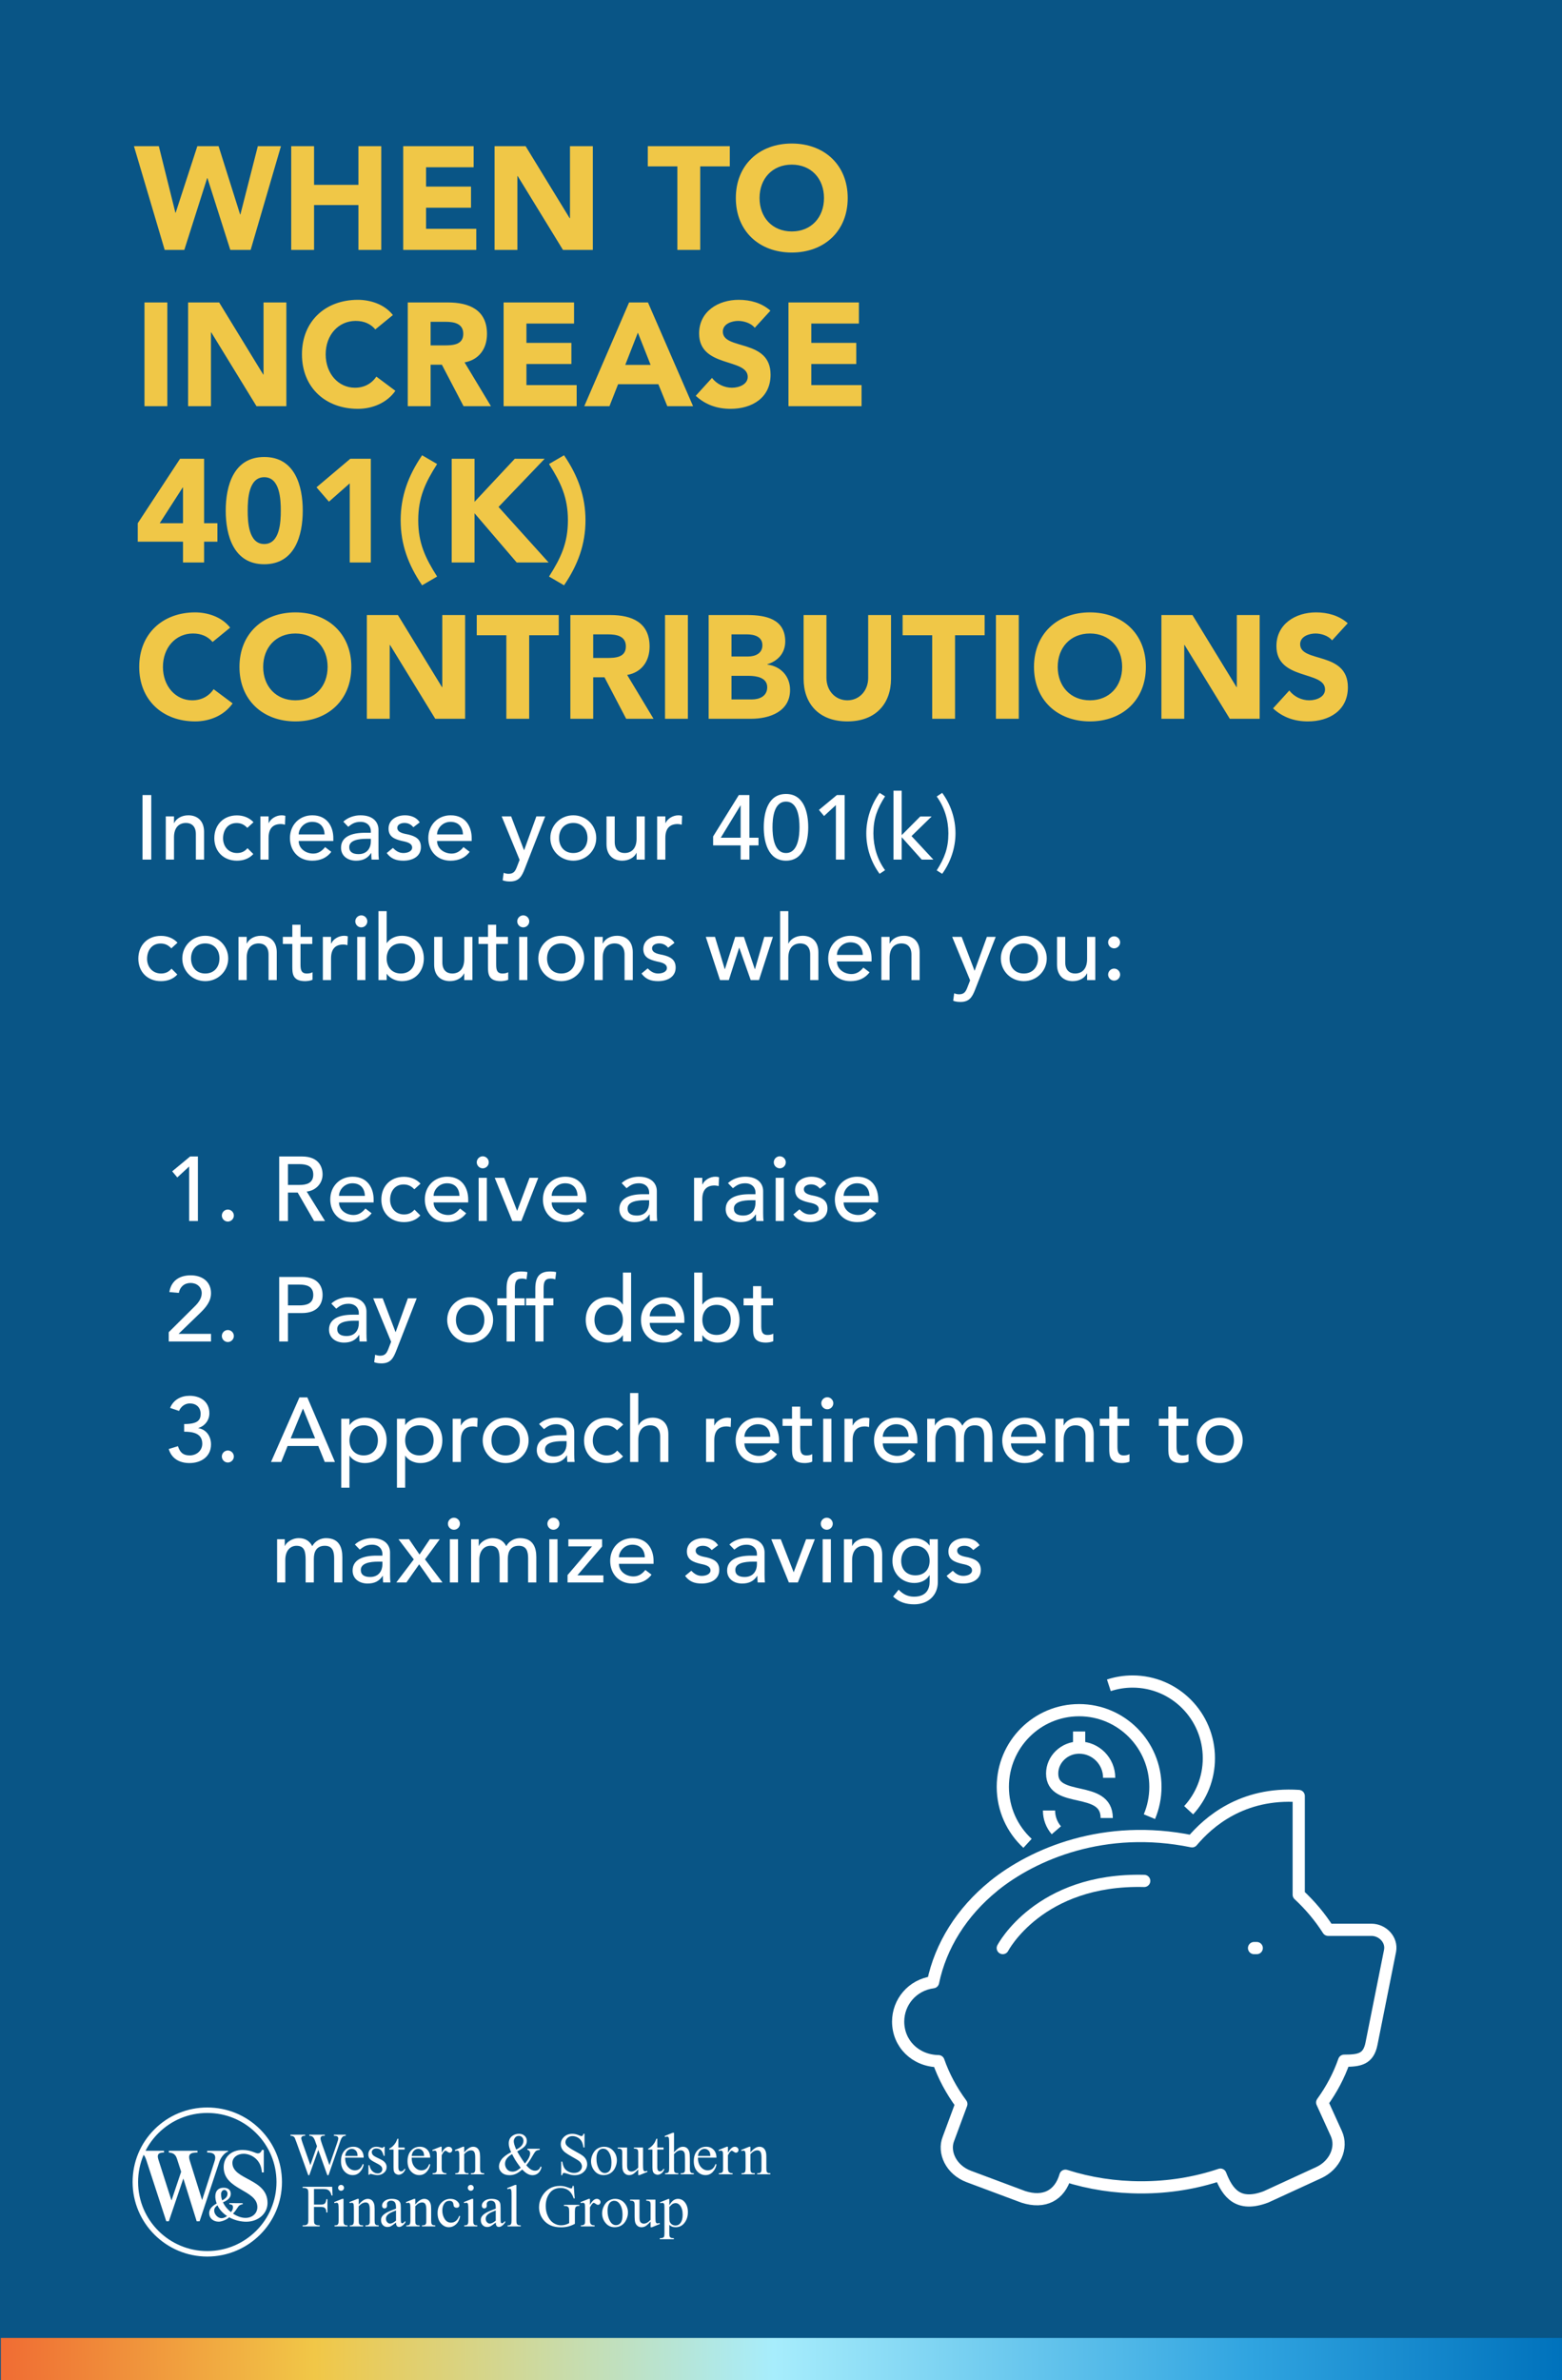 <svg width="1920" height="2924" viewBox="0 0 1920 2924" fill="none" xmlns="http://www.w3.org/2000/svg">
<rect x="0" y="0" width="1920" height="2924" fill="#333333" stroke="none"/>
<g clip-path="url(#clip0_74_16559)">
<rect width="1920" height="2924" fill="#095586"/>
<path d="M202.44 307L164.64 179.56H195.24L215.58 261.28H215.94L242.58 179.56H268.68L295.14 263.44H295.5L316.92 179.56H345.36L308.1 307H283.08L255 218.8H254.64L226.56 307H202.44ZM357.96 307V179.56H386.04V227.08H440.58V179.56H468.66V307H440.58V251.92H386.04V307H357.96ZM495.622 307V179.56H582.202V205.48H523.702V229.24H578.962V255.16H523.702V281.08H585.442V307H495.622ZM607.921 307V179.56H646.081L700.261 268.12H700.621V179.56H728.701V307H691.981L636.361 216.28H636.001V307H607.921ZM832.62 307V204.4H796.26V179.56H897.06V204.4H860.7V307H832.62ZM904.479 243.28C904.479 202.42 933.459 176.32 973.239 176.32C1013.02 176.32 1042 202.42 1042 243.28C1042 284.14 1013.02 310.24 973.239 310.24C933.459 310.24 904.479 284.14 904.479 243.28ZM933.639 243.28C933.639 267.04 949.299 284.32 973.239 284.32C997.179 284.32 1012.84 267.04 1012.84 243.28C1012.84 219.52 997.179 202.24 973.239 202.24C949.299 202.24 933.639 219.52 933.639 243.28ZM177.6 499V371.56H205.68V499H177.6ZM231.222 499V371.56H269.382L323.562 460.12H323.922V371.56H352.002V499H315.282L259.662 408.28H259.302V499H231.222ZM482.939 387.04L461.339 404.68C455.759 398.02 447.659 394.24 437.219 394.24C415.979 394.24 400.319 411.52 400.319 435.28C400.319 459.04 415.979 476.32 436.319 476.32C447.659 476.32 456.839 471.28 462.599 462.64L485.999 480.1C475.379 495.22 457.379 502.24 439.919 502.24C400.139 502.24 371.159 476.14 371.159 435.28C371.159 394.42 400.139 368.32 439.919 368.32C454.139 368.32 472.139 373.18 482.939 387.04ZM501.222 499V371.56H550.542C576.642 371.56 598.602 380.56 598.602 410.26C598.602 428.08 589.062 441.94 571.062 445.18L603.462 499H569.802L543.162 448.06H529.302V499H501.222ZM529.302 395.32V424.3H545.862C556.122 424.3 569.442 423.94 569.442 410.08C569.442 397.3 557.922 395.32 547.662 395.32H529.302ZM619.02 499V371.56H705.6V397.48H647.1V421.24H702.36V447.16H647.1V473.08H708.84V499H619.02ZM718.179 499L773.259 371.56H796.479L851.919 499H820.239L809.259 472H759.759L749.139 499H718.179ZM799.719 448.24L784.059 408.64L768.579 448.24H799.719ZM946.997 381.64L927.737 402.7C923.237 396.94 914.237 394.24 907.397 394.24C899.477 394.24 888.497 397.84 888.497 407.38C888.497 430.6 947.177 415.66 947.177 460.3C947.177 488.74 924.317 502.24 898.037 502.24C881.657 502.24 867.257 497.38 855.197 486.22L875.177 464.26C880.937 471.82 890.297 476.32 899.657 476.32C908.837 476.32 919.097 472 919.097 463C919.097 439.6 859.337 452.2 859.337 409.72C859.337 382.54 882.917 368.32 907.937 368.32C922.337 368.32 936.197 372.1 946.997 381.64ZM969.177 499V371.56H1055.76V397.48H997.257V421.24H1052.52V447.16H997.257V473.08H1059V499H969.177ZM224.94 691V665.44H169.32V642.76L221.34 563.56H250.86V642.76H267.24V665.44H250.86V691H224.94ZM224.94 642.76V598.84H224.58L196.32 642.76H224.94ZM277.463 627.28C277.463 597.04 287.003 561.4 324.803 561.4C362.603 561.4 372.143 597.04 372.143 627.28C372.143 657.52 362.603 693.16 324.803 693.16C287.003 693.16 277.463 657.52 277.463 627.28ZM304.463 627.28C304.463 640.6 305.363 668.32 324.803 668.32C344.243 668.32 345.143 640.6 345.143 627.28C345.143 613.96 344.243 586.24 324.803 586.24C305.363 586.24 304.463 613.96 304.463 627.28ZM429.887 691V593.8L404.327 616.3L389.027 598.66L430.607 563.56H455.807V691H429.887ZM518.77 559.24L537.31 570.04C522.73 592.9 514.09 611.26 514.09 639.16C514.09 667.06 522.73 685.42 537.31 708.28L518.77 719.08L518.41 718.36C501.85 693.88 492.49 668.68 492.49 639.16C492.49 609.64 501.85 584.44 518.41 559.96L518.77 559.24ZM555.212 691V563.56H583.292V616.48L632.792 563.56H669.512L612.812 622.78L674.372 691H635.132L583.292 630.52V691H555.212ZM693.394 719.08L674.854 708.28C689.434 685.42 698.074 667.06 698.074 639.16C698.074 611.26 689.434 592.9 674.854 570.04L693.394 559.24L693.754 559.96C710.314 584.44 719.674 609.64 719.674 639.16C719.674 668.68 710.314 693.88 693.754 718.36L693.394 719.08ZM282.9 771.04L261.3 788.68C255.72 782.02 247.62 778.24 237.18 778.24C215.94 778.24 200.28 795.52 200.28 819.28C200.28 843.04 215.94 860.32 236.28 860.32C247.62 860.32 256.8 855.28 262.56 846.64L285.96 864.1C275.34 879.22 257.34 886.24 239.88 886.24C200.1 886.24 171.12 860.14 171.12 819.28C171.12 778.42 200.1 752.32 239.88 752.32C254.1 752.32 272.1 757.18 282.9 771.04ZM294.343 819.28C294.343 778.42 323.323 752.32 363.103 752.32C402.883 752.32 431.863 778.42 431.863 819.28C431.863 860.14 402.883 886.24 363.103 886.24C323.323 886.24 294.343 860.14 294.343 819.28ZM323.503 819.28C323.503 843.04 339.163 860.32 363.103 860.32C387.043 860.32 402.703 843.04 402.703 819.28C402.703 795.52 387.043 778.24 363.103 778.24C339.163 778.24 323.503 795.52 323.503 819.28ZM450.948 883V755.56H489.108L543.288 844.12H543.648V755.56H571.728V883H535.008L479.388 792.28H479.028V883H450.948ZM622.386 883V780.4H586.026V755.56H686.826V780.4H650.466V883H622.386ZM701.085 883V755.56H750.405C776.505 755.56 798.465 764.56 798.465 794.26C798.465 812.08 788.925 825.94 770.925 829.18L803.325 883H769.665L743.025 832.06H729.165V883H701.085ZM729.165 779.32V808.3H745.725C755.985 808.3 769.305 807.94 769.305 794.08C769.305 781.3 757.785 779.32 747.525 779.32H729.165ZM817.444 883V755.56H845.524V883H817.444ZM871.065 883V755.56H918.585C940.905 755.56 965.205 760.24 965.205 787.96C965.205 802.18 956.385 811.9 943.245 816.04V816.4C959.985 818.56 971.145 830.98 971.145 847.54C971.145 874.18 945.945 883 923.265 883H871.065ZM899.145 779.32V806.5H919.485C928.125 806.5 937.125 802.9 937.125 792.64C937.125 782.02 927.045 779.32 918.225 779.32H899.145ZM899.145 830.26V859.24H924.345C933.165 859.24 943.065 855.46 943.065 844.3C943.065 832.24 929.565 830.26 920.385 830.26H899.145ZM1095.24 755.56V833.86C1095.24 863.92 1076.88 886.24 1041.6 886.24C1006.14 886.24 987.784 863.92 987.784 833.86V755.56H1015.86V832.78C1015.86 848.44 1026.66 860.32 1041.6 860.32C1056.36 860.32 1067.16 848.44 1067.16 832.78V755.56H1095.24ZM1145.86 883V780.4H1109.5V755.56H1210.3V780.4H1173.94V883H1145.86ZM1224.2 883V755.56H1252.28V883H1224.2ZM1270.98 819.28C1270.98 778.42 1299.96 752.32 1339.74 752.32C1379.52 752.32 1408.5 778.42 1408.5 819.28C1408.5 860.14 1379.52 886.24 1339.74 886.24C1299.96 886.24 1270.98 860.14 1270.98 819.28ZM1300.14 819.28C1300.14 843.04 1315.8 860.32 1339.74 860.32C1363.68 860.32 1379.34 843.04 1379.34 819.28C1379.34 795.52 1363.68 778.24 1339.74 778.24C1315.8 778.24 1300.14 795.52 1300.14 819.28ZM1427.59 883V755.56H1465.75L1519.93 844.12H1520.29V755.56H1548.37V883H1511.65L1456.03 792.28H1455.67V883H1427.59ZM1656.63 765.64L1637.37 786.7C1632.87 780.94 1623.87 778.24 1617.03 778.24C1609.11 778.24 1598.13 781.84 1598.13 791.38C1598.13 814.6 1656.81 799.66 1656.81 844.3C1656.81 872.74 1633.95 886.24 1607.67 886.24C1591.29 886.24 1576.89 881.38 1564.83 870.22L1584.81 848.26C1590.57 855.82 1599.93 860.32 1609.29 860.32C1618.47 860.32 1628.73 856 1628.73 847C1628.73 823.6 1568.97 836.2 1568.97 793.72C1568.97 766.54 1592.55 752.32 1617.57 752.32C1631.97 752.32 1645.83 756.1 1656.63 765.64Z" fill="#F0C747"/>
<path d="M175.192 1056V976.704H185.944V1056H175.192ZM203.788 1056V1002.91H213.868V1011.09H214.092C216.668 1005.49 223.388 1001.57 231.564 1001.57C241.868 1001.57 250.828 1007.73 250.828 1021.84V1056H240.748V1024.64C240.748 1014.67 235.036 1010.98 228.652 1010.98C220.252 1010.98 213.868 1016.35 213.868 1028.67V1056H203.788ZM311.606 1010.08L303.99 1017.02C300.294 1013.1 296.374 1011.09 290.774 1011.09C279.798 1011.09 274.198 1019.94 274.198 1029.9C274.198 1039.87 280.918 1047.94 291.334 1047.94C296.934 1047.94 300.854 1045.92 304.214 1042L311.382 1049.17C306.118 1054.99 298.95 1057.34 291.222 1057.34C274.87 1057.34 263.446 1046.03 263.446 1029.68C263.446 1013.33 274.646 1001.68 291.222 1001.68C298.95 1001.68 306.342 1004.37 311.606 1010.08ZM320.054 1056V1002.91H330.134V1011.09H330.358C332.934 1005.49 339.654 1001.57 346.262 1001.57C347.83 1001.57 349.398 1001.79 350.742 1002.24L350.294 1013.1C348.614 1012.66 346.934 1012.32 345.365 1012.32C335.51 1012.32 330.134 1017.7 330.134 1029.34V1056H320.054ZM409.714 1033.15H367.154C367.154 1042.45 375.778 1048.61 385.074 1048.61C391.234 1048.61 395.714 1045.47 399.634 1040.66L407.25 1046.48C401.65 1053.76 393.922 1057.34 383.73 1057.34C366.93 1057.34 356.402 1045.25 356.402 1029.46C356.402 1013.55 367.938 1001.57 383.842 1001.57C402.546 1001.57 409.714 1015.9 409.714 1029.57V1033.15ZM367.154 1025.09H398.962C398.738 1016.24 393.81 1009.63 383.618 1009.63C373.65 1009.63 367.154 1018.03 367.154 1025.09ZM428.044 1015.68L421.996 1009.41C427.596 1004.14 435.66 1001.57 443.052 1001.57C458.732 1001.57 465.228 1010.08 465.228 1019.26V1046.37C465.228 1050.06 465.34 1053.2 465.676 1056H456.716C456.492 1053.31 456.38 1050.62 456.38 1047.94H456.156C451.676 1054.77 445.628 1057.34 437.564 1057.34C427.708 1057.34 419.196 1051.74 419.196 1041.44C419.196 1027.78 432.3 1023.07 448.428 1023.07H455.82V1020.83C455.82 1015.34 451.788 1009.63 443.164 1009.63C435.436 1009.63 431.74 1012.88 428.044 1015.68ZM455.82 1030.46H450.444C440.924 1030.46 429.276 1032.14 429.276 1040.66C429.276 1046.7 433.756 1049.28 440.7 1049.28C451.9 1049.28 455.82 1040.99 455.82 1033.82V1030.46ZM515.914 1010.3L508.074 1016.24C505.722 1013.33 502.25 1010.98 497.21 1010.98C492.506 1010.98 488.362 1013.1 488.362 1016.91C488.362 1023.3 497.434 1024.19 501.914 1025.2C510.65 1027.33 517.37 1030.69 517.37 1040.66C517.37 1052.64 506.394 1057.34 495.866 1057.34C487.13 1057.34 480.634 1055.1 475.37 1047.94L482.986 1041.66C486.234 1044.91 490.042 1047.94 495.866 1047.94C501.018 1047.94 506.618 1045.81 506.618 1041.22C506.618 1035.17 498.218 1034.05 493.85 1033.04C485.226 1030.91 477.61 1028.11 477.61 1017.92C477.61 1006.83 487.802 1001.57 497.77 1001.57C504.826 1001.57 512.106 1004.03 515.914 1010.3ZM579.792 1033.15H537.232C537.232 1042.45 545.856 1048.61 555.152 1048.61C561.312 1048.61 565.792 1045.47 569.712 1040.66L577.328 1046.48C571.728 1053.76 564 1057.34 553.808 1057.34C537.008 1057.34 526.48 1045.25 526.48 1029.46C526.48 1013.55 538.016 1001.57 553.92 1001.57C572.624 1001.57 579.792 1015.9 579.792 1029.57V1033.15ZM537.232 1025.09H569.04C568.816 1016.24 563.888 1009.63 553.696 1009.63C543.728 1009.63 537.232 1018.03 537.232 1025.09ZM638.702 1056.34L616.638 1002.91H628.286L644.078 1044.35H644.302L659.31 1002.91H670.174L644.974 1067.42C641.39 1076.61 637.918 1082.88 626.83 1082.88C623.806 1082.88 620.67 1082.54 617.87 1081.42L619.102 1072.24C621.006 1073.02 623.134 1073.47 625.15 1073.47C631.534 1073.47 633.438 1070 635.454 1064.74L638.702 1056.34ZM687.198 1029.46C687.198 1040.21 693.918 1047.94 704.67 1047.94C715.422 1047.94 722.142 1040.21 722.142 1029.46C722.142 1018.7 715.422 1010.98 704.67 1010.98C693.918 1010.98 687.198 1018.7 687.198 1029.46ZM676.446 1029.46C676.446 1014 688.878 1001.57 704.67 1001.57C720.462 1001.57 732.894 1014 732.894 1029.46C732.894 1044.91 720.462 1057.34 704.67 1057.34C688.878 1057.34 676.446 1044.91 676.446 1029.46ZM792.562 1002.91V1056H782.482V1047.82H782.258C779.682 1053.42 772.962 1057.34 764.786 1057.34C754.482 1057.34 745.522 1051.18 745.522 1037.07V1002.91H755.602V1034.27C755.602 1044.24 761.314 1047.94 767.698 1047.94C776.098 1047.94 782.482 1042.56 782.482 1030.24V1002.91H792.562ZM807.757 1056V1002.91H817.837V1011.09H818.061C820.637 1005.49 827.357 1001.57 833.965 1001.57C835.533 1001.57 837.101 1001.79 838.445 1002.24L837.997 1013.1C836.317 1012.66 834.637 1012.32 833.069 1012.32C823.213 1012.32 817.837 1017.7 817.837 1029.34V1056H807.757ZM910.398 1056V1038.53H876.574V1027.55L908.158 976.704H921.15V1029.12H932.35V1038.53H921.15V1056H910.398ZM910.398 1029.12V989.472H910.174L885.982 1029.12H910.398ZM938.808 1016.35C938.808 998.992 943.624 975.36 966.136 975.36C988.648 975.36 993.464 998.992 993.464 1016.35C993.464 1033.04 988.648 1057.34 966.136 1057.34C943.624 1057.34 938.808 1033.04 938.808 1016.35ZM949.56 1016.35C949.56 1026.66 951.128 1047.94 966.136 1047.94C981.144 1047.94 982.712 1026.66 982.712 1016.35C982.712 1005.38 981.144 984.768 966.136 984.768C951.128 984.768 949.56 1005.38 949.56 1016.35ZM1027.47 1056V989.024L1012.91 1002.46L1006.64 994.96L1028.71 976.704H1038.23V1056H1027.47ZM1081.2 974.016L1087.92 978.272C1078.28 993.392 1073.58 1005.71 1073.58 1023.74C1073.58 1040.1 1078.4 1055.89 1087.92 1068.99L1081.2 1073.47C1070.89 1059.47 1064.84 1042.11 1064.84 1023.74C1064.84 1006.61 1070.56 988.688 1081.2 974.016ZM1098.26 1056V971.328H1108.34V1025.98L1131.18 1003.02H1145.18L1120.43 1027.1L1147.31 1056H1132.98L1108.34 1028.45V1056H1098.26ZM1158.13 1073.47L1151.41 1069.22C1161.04 1054.1 1165.74 1041.78 1165.74 1023.74C1165.74 1007.39 1160.93 991.6 1151.41 978.496L1158.13 974.016C1168.43 988.016 1174.48 1005.38 1174.48 1023.74C1174.48 1040.88 1168.77 1058.8 1158.13 1073.47ZM218.2 1158.08L210.584 1165.02C206.888 1161.1 202.968 1159.09 197.368 1159.09C186.392 1159.09 180.792 1167.94 180.792 1177.9C180.792 1187.87 187.512 1195.94 197.928 1195.94C203.528 1195.94 207.448 1193.92 210.808 1190L217.976 1197.17C212.712 1202.99 205.544 1205.34 197.816 1205.34C181.464 1205.34 170.04 1194.03 170.04 1177.68C170.04 1161.33 181.24 1149.68 197.816 1149.68C205.544 1149.68 212.936 1152.37 218.2 1158.08ZM234.823 1177.46C234.823 1188.21 241.543 1195.94 252.295 1195.94C263.047 1195.94 269.767 1188.21 269.767 1177.46C269.767 1166.7 263.047 1158.98 252.295 1158.98C241.543 1158.98 234.823 1166.7 234.823 1177.46ZM224.071 1177.46C224.071 1162 236.503 1149.57 252.295 1149.57C268.087 1149.57 280.519 1162 280.519 1177.46C280.519 1192.91 268.087 1205.34 252.295 1205.34C236.503 1205.34 224.071 1192.91 224.071 1177.46ZM293.147 1204V1150.91H303.227V1159.09H303.451C306.027 1153.49 312.747 1149.57 320.923 1149.57C331.227 1149.57 340.187 1155.73 340.187 1169.84V1204H330.107V1172.64C330.107 1162.67 324.395 1158.98 318.011 1158.98C309.611 1158.98 303.227 1164.35 303.227 1176.67V1204H293.147ZM383.83 1150.91V1159.65H369.382V1183.73C369.382 1189.66 369.382 1195.94 376.998 1195.94C379.35 1195.94 382.15 1195.6 384.166 1194.37V1203.55C381.814 1204.9 377.11 1205.34 375.094 1205.34C359.526 1205.34 359.302 1195.82 359.302 1187.31V1159.65H347.654V1150.91H359.302V1136.02H369.382V1150.91H383.83ZM396.835 1204V1150.91H406.915V1159.09H407.139C409.715 1153.49 416.435 1149.57 423.043 1149.57C424.611 1149.57 426.179 1149.79 427.523 1150.24L427.075 1161.1C425.395 1160.66 423.715 1160.32 422.147 1160.32C412.291 1160.32 406.915 1165.7 406.915 1177.34V1204H396.835ZM439.072 1204V1150.91H449.152V1204H439.072ZM436.72 1131.87C436.72 1127.84 440.08 1124.48 444.112 1124.48C448.144 1124.48 451.504 1127.84 451.504 1131.87C451.504 1135.9 448.144 1139.26 444.112 1139.26C440.08 1139.26 436.72 1135.9 436.72 1131.87ZM465.194 1204V1119.33H475.274V1158.53H475.498C479.082 1153.04 486.362 1149.57 493.978 1149.57C510.33 1149.57 520.97 1161.55 520.97 1177.46C520.97 1193.14 510.442 1205.34 493.978 1205.34C486.81 1205.34 479.418 1202.1 475.498 1196.38H475.274V1204H465.194ZM492.746 1195.94C503.498 1195.94 510.218 1188.21 510.218 1177.46C510.218 1166.7 503.498 1158.98 492.746 1158.98C481.994 1158.98 475.274 1166.7 475.274 1177.46C475.274 1188.21 481.994 1195.94 492.746 1195.94ZM580.703 1150.91V1204H570.623V1195.82H570.399C567.823 1201.42 561.103 1205.34 552.927 1205.34C542.623 1205.34 533.663 1199.18 533.663 1185.07V1150.91H543.743V1182.27C543.743 1192.24 549.455 1195.94 555.839 1195.94C564.239 1195.94 570.623 1190.56 570.623 1178.24V1150.91H580.703ZM624.345 1150.91V1159.65H609.897V1183.73C609.897 1189.66 609.897 1195.94 617.513 1195.94C619.865 1195.94 622.665 1195.6 624.681 1194.37V1203.55C622.329 1204.9 617.625 1205.34 615.609 1205.34C600.041 1205.34 599.817 1195.82 599.817 1187.31V1159.65H588.169V1150.91H599.817V1136.02H609.897V1150.91H624.345ZM638.134 1204V1150.91H648.214V1204H638.134ZM635.782 1131.87C635.782 1127.84 639.142 1124.48 643.174 1124.48C647.206 1124.48 650.566 1127.84 650.566 1131.87C650.566 1135.9 647.206 1139.26 643.174 1139.26C639.142 1139.26 635.782 1135.9 635.782 1131.87ZM672.433 1177.46C672.433 1188.21 679.153 1195.94 689.905 1195.94C700.657 1195.94 707.377 1188.21 707.377 1177.46C707.377 1166.7 700.657 1158.98 689.905 1158.98C679.153 1158.98 672.433 1166.7 672.433 1177.46ZM661.681 1177.46C661.681 1162 674.113 1149.57 689.905 1149.57C705.697 1149.57 718.129 1162 718.129 1177.46C718.129 1192.91 705.697 1205.34 689.905 1205.34C674.113 1205.34 661.681 1192.91 661.681 1177.46ZM730.757 1204V1150.91H740.837V1159.09H741.061C743.637 1153.49 750.357 1149.57 758.533 1149.57C768.837 1149.57 777.797 1155.73 777.797 1169.84V1204H767.717V1172.64C767.717 1162.67 762.005 1158.98 755.621 1158.98C747.221 1158.98 740.837 1164.35 740.837 1176.67V1204H730.757ZM829.055 1158.3L821.215 1164.24C818.863 1161.33 815.391 1158.98 810.351 1158.98C805.647 1158.98 801.503 1161.1 801.503 1164.91C801.503 1171.3 810.575 1172.19 815.055 1173.2C823.791 1175.33 830.511 1178.69 830.511 1188.66C830.511 1200.64 819.535 1205.34 809.007 1205.34C800.271 1205.34 793.775 1203.1 788.511 1195.94L796.127 1189.66C799.375 1192.91 803.183 1195.94 809.007 1195.94C814.159 1195.94 819.759 1193.81 819.759 1189.22C819.759 1183.17 811.359 1182.05 806.991 1181.04C798.367 1178.91 790.751 1176.11 790.751 1165.92C790.751 1154.83 800.943 1149.57 810.911 1149.57C817.967 1149.57 825.247 1152.03 829.055 1158.3ZM885.017 1204L867.545 1150.91H878.857L890.841 1190.56H891.065L903.721 1150.91H914.361L927.801 1190.56H928.024L939.449 1150.91H950.089L932.953 1204H922.761L908.761 1164.35H908.537L895.88 1204H885.017ZM958.913 1204V1119.33H968.993V1159.09H969.217C971.793 1153.49 978.513 1149.57 986.689 1149.57C996.993 1149.57 1005.95 1155.73 1005.95 1169.84V1204H995.873V1172.64C995.873 1162.67 990.161 1158.98 983.777 1158.98C975.377 1158.98 968.993 1164.35 968.993 1176.67V1204H958.913ZM1071.32 1181.15H1028.76C1028.76 1190.45 1037.39 1196.61 1046.68 1196.61C1052.84 1196.61 1057.32 1193.47 1061.24 1188.66L1068.86 1194.48C1063.26 1201.76 1055.53 1205.34 1045.34 1205.34C1028.54 1205.34 1018.01 1193.25 1018.01 1177.46C1018.01 1161.55 1029.55 1149.57 1045.45 1149.57C1064.16 1149.57 1071.32 1163.9 1071.32 1177.57V1181.15ZM1028.76 1173.09H1060.57C1060.35 1164.24 1055.42 1157.63 1045.23 1157.63C1035.26 1157.63 1028.76 1166.03 1028.76 1173.09ZM1083.38 1204V1150.91H1093.46V1159.09H1093.69C1096.26 1153.49 1102.98 1149.57 1111.16 1149.57C1121.46 1149.57 1130.42 1155.73 1130.42 1169.84V1204H1120.34V1172.64C1120.34 1162.67 1114.63 1158.98 1108.25 1158.98C1099.85 1158.98 1093.46 1164.35 1093.46 1176.67V1204H1083.38ZM1192.47 1204.34L1170.4 1150.91H1182.05L1197.84 1192.35H1198.07L1213.08 1150.91H1223.94L1198.74 1215.42C1195.16 1224.61 1191.68 1230.88 1180.6 1230.88C1177.57 1230.88 1174.44 1230.54 1171.64 1229.42L1172.87 1220.24C1174.77 1221.02 1176.9 1221.47 1178.92 1221.47C1185.3 1221.47 1187.2 1218 1189.22 1212.74L1192.47 1204.34ZM1240.96 1177.46C1240.96 1188.21 1247.68 1195.94 1258.44 1195.94C1269.19 1195.94 1275.91 1188.21 1275.91 1177.46C1275.91 1166.7 1269.19 1158.98 1258.44 1158.98C1247.68 1158.98 1240.96 1166.7 1240.96 1177.46ZM1230.21 1177.46C1230.21 1162 1242.64 1149.57 1258.44 1149.57C1274.23 1149.57 1286.66 1162 1286.66 1177.46C1286.66 1192.91 1274.23 1205.34 1258.44 1205.34C1242.64 1205.34 1230.21 1192.91 1230.21 1177.46ZM1346.33 1150.91V1204H1336.25V1195.82H1336.02C1333.45 1201.42 1326.73 1205.34 1318.55 1205.34C1308.25 1205.34 1299.29 1199.18 1299.29 1185.07V1150.91H1309.37V1182.27C1309.37 1192.24 1315.08 1195.94 1321.46 1195.94C1329.86 1195.94 1336.25 1190.56 1336.25 1178.24V1150.91H1346.33ZM1369.47 1165.02C1365.44 1165.02 1362.08 1161.66 1362.08 1157.63C1362.08 1153.6 1365.44 1150.24 1369.47 1150.24C1373.51 1150.24 1376.87 1153.6 1376.87 1157.63C1376.87 1161.66 1373.51 1165.02 1369.47 1165.02ZM1362.08 1197.28C1362.08 1193.25 1365.44 1189.89 1369.47 1189.89C1373.51 1189.89 1376.87 1193.25 1376.87 1197.28C1376.87 1201.31 1373.51 1204.67 1369.47 1204.67C1365.44 1204.67 1362.08 1201.31 1362.08 1197.28ZM232.501 1500V1433.02L217.941 1446.46L211.669 1438.96L233.733 1420.7H243.253V1500H232.501ZM280.063 1500.67C276.031 1500.67 272.671 1497.31 272.671 1493.28C272.671 1489.25 276.031 1485.89 280.063 1485.89C284.095 1485.89 287.455 1489.25 287.455 1493.28C287.455 1497.31 284.095 1500.67 280.063 1500.67ZM343.192 1500V1420.7H371.08C391.352 1420.7 396.504 1432.91 396.504 1442.88C396.504 1452.96 389 1462.48 377.016 1463.82L399.528 1500H386.088L365.928 1465.06H353.944V1500H343.192ZM353.944 1430.11V1455.65H368.056C376.568 1455.65 385.08 1453.63 385.08 1442.88C385.08 1432.13 376.568 1430.11 368.056 1430.11H353.944ZM459.261 1477.15H416.701C416.701 1486.45 425.325 1492.61 434.621 1492.61C440.781 1492.61 445.261 1489.47 449.181 1484.66L456.797 1490.48C451.197 1497.76 443.469 1501.34 433.277 1501.34C416.477 1501.34 405.949 1489.25 405.949 1473.46C405.949 1457.55 417.485 1445.57 433.389 1445.57C452.093 1445.57 459.261 1459.9 459.261 1473.57V1477.15ZM416.701 1469.09H448.509C448.285 1460.24 443.357 1453.63 433.165 1453.63C423.197 1453.63 416.701 1462.03 416.701 1469.09ZM516.903 1454.08L509.287 1461.02C505.591 1457.1 501.671 1455.09 496.071 1455.09C485.095 1455.09 479.495 1463.94 479.495 1473.9C479.495 1483.87 486.215 1491.94 496.631 1491.94C502.231 1491.94 506.151 1489.92 509.511 1486L516.679 1493.17C511.415 1498.99 504.247 1501.34 496.519 1501.34C480.167 1501.34 468.743 1490.03 468.743 1473.68C468.743 1457.33 479.943 1445.68 496.519 1445.68C504.247 1445.68 511.639 1448.37 516.903 1454.08ZM575.526 1477.15H532.966C532.966 1486.45 541.59 1492.61 550.886 1492.61C557.046 1492.61 561.526 1489.47 565.446 1484.66L573.062 1490.48C567.462 1497.76 559.734 1501.34 549.542 1501.34C532.742 1501.34 522.214 1489.25 522.214 1473.46C522.214 1457.55 533.75 1445.57 549.654 1445.57C568.358 1445.57 575.526 1459.9 575.526 1473.57V1477.15ZM532.966 1469.09H564.774C564.55 1460.24 559.622 1453.63 549.43 1453.63C539.462 1453.63 532.966 1462.03 532.966 1469.09ZM588.369 1500V1446.91H598.449V1500H588.369ZM586.017 1427.87C586.017 1423.84 589.377 1420.48 593.409 1420.48C597.441 1420.48 600.801 1423.84 600.801 1427.87C600.801 1431.9 597.441 1435.26 593.409 1435.26C589.377 1435.26 586.017 1431.9 586.017 1427.87ZM629.723 1500L608.107 1446.91H619.755L635.659 1487.57L650.891 1446.91H661.643L640.811 1500H629.723ZM720.667 1477.15H678.107C678.107 1486.45 686.731 1492.61 696.027 1492.61C702.187 1492.61 706.667 1489.47 710.587 1484.66L718.203 1490.48C712.603 1497.76 704.875 1501.34 694.683 1501.34C677.883 1501.34 667.355 1489.25 667.355 1473.46C667.355 1457.55 678.891 1445.57 694.795 1445.57C713.499 1445.57 720.667 1459.9 720.667 1473.57V1477.15ZM678.107 1469.09H709.915C709.691 1460.24 704.763 1453.63 694.571 1453.63C684.603 1453.63 678.107 1462.03 678.107 1469.09ZM770.169 1459.68L764.121 1453.41C769.721 1448.14 777.785 1445.57 785.177 1445.57C800.857 1445.57 807.353 1454.08 807.353 1463.26V1490.37C807.353 1494.06 807.465 1497.2 807.801 1500H798.841C798.617 1497.31 798.505 1494.62 798.505 1491.94H798.281C793.801 1498.77 787.753 1501.34 779.689 1501.34C769.833 1501.34 761.321 1495.74 761.321 1485.44C761.321 1471.78 774.425 1467.07 790.553 1467.07H797.945V1464.83C797.945 1459.34 793.913 1453.63 785.289 1453.63C777.561 1453.63 773.865 1456.88 770.169 1459.68ZM797.945 1474.46H792.569C783.049 1474.46 771.401 1476.14 771.401 1484.66C771.401 1490.7 775.881 1493.28 782.825 1493.28C794.025 1493.28 797.945 1484.99 797.945 1477.82V1474.46ZM853.147 1500V1446.91H863.227V1455.09H863.451C866.027 1449.49 872.747 1445.57 879.355 1445.57C880.923 1445.57 882.491 1445.79 883.835 1446.24L883.387 1457.1C881.707 1456.66 880.027 1456.32 878.459 1456.32C868.603 1456.32 863.227 1461.7 863.227 1473.34V1500H853.147ZM900.872 1459.68L894.824 1453.41C900.424 1448.14 908.488 1445.57 915.88 1445.57C931.56 1445.57 938.056 1454.08 938.056 1463.26V1490.37C938.056 1494.06 938.168 1497.2 938.504 1500H929.544C929.32 1497.31 929.208 1494.62 929.208 1491.94H928.984C924.504 1498.77 918.456 1501.34 910.392 1501.34C900.536 1501.34 892.024 1495.74 892.024 1485.44C892.024 1471.78 905.128 1467.07 921.256 1467.07H928.648V1464.83C928.648 1459.34 924.616 1453.63 915.992 1453.63C908.264 1453.63 904.568 1456.88 900.872 1459.68ZM928.648 1474.46H923.272C913.752 1474.46 902.104 1476.14 902.104 1484.66C902.104 1490.7 906.584 1493.28 913.528 1493.28C924.728 1493.28 928.648 1484.99 928.648 1477.82V1474.46ZM953.463 1500V1446.91H963.543V1500H953.463ZM951.111 1427.87C951.111 1423.84 954.471 1420.48 958.503 1420.48C962.535 1420.48 965.895 1423.84 965.895 1427.87C965.895 1431.9 962.535 1435.26 958.503 1435.26C954.471 1435.26 951.111 1431.9 951.111 1427.87ZM1015.65 1454.3L1007.81 1460.24C1005.46 1457.33 1001.98 1454.98 996.945 1454.98C992.241 1454.98 988.097 1457.1 988.097 1460.91C988.097 1467.3 997.169 1468.19 1001.65 1469.2C1010.38 1471.33 1017.1 1474.69 1017.1 1484.66C1017.1 1496.64 1006.13 1501.34 995.601 1501.34C986.865 1501.34 980.369 1499.1 975.105 1491.94L982.721 1485.66C985.969 1488.91 989.777 1491.94 995.601 1491.94C1000.75 1491.94 1006.35 1489.81 1006.35 1485.22C1006.35 1479.17 997.953 1478.05 993.585 1477.04C984.961 1474.91 977.345 1472.11 977.345 1461.92C977.345 1450.83 987.537 1445.57 997.505 1445.57C1004.56 1445.57 1011.84 1448.03 1015.65 1454.3ZM1079.53 1477.15H1036.97C1036.97 1486.45 1045.59 1492.61 1054.89 1492.61C1061.05 1492.61 1065.53 1489.47 1069.45 1484.66L1077.06 1490.48C1071.46 1497.76 1063.73 1501.34 1053.54 1501.34C1036.74 1501.34 1026.21 1489.25 1026.21 1473.46C1026.21 1457.55 1037.75 1445.57 1053.65 1445.57C1072.36 1445.57 1079.53 1459.9 1079.53 1473.57V1477.15ZM1036.97 1469.09H1068.77C1068.55 1460.24 1063.62 1453.63 1053.43 1453.63C1043.46 1453.63 1036.97 1462.03 1036.97 1469.09ZM207.413 1648V1636.58L239.221 1604.99C243.589 1600.74 247.957 1595.25 247.957 1588.75C247.957 1580.91 241.797 1576.1 234.293 1576.1C226.565 1576.1 221.189 1580.8 219.845 1588.3L208.197 1587.3C210.325 1573.3 220.741 1566.69 234.405 1566.69C248.069 1566.69 259.381 1574.08 259.381 1588.64C259.381 1599.06 252.661 1606.56 245.605 1613.39L219.509 1638.59H259.381V1648H207.413ZM280.063 1648.67C276.031 1648.67 272.671 1645.31 272.671 1641.28C272.671 1637.25 276.031 1633.89 280.063 1633.89C284.095 1633.89 287.455 1637.25 287.455 1641.28C287.455 1645.31 284.095 1648.67 280.063 1648.67ZM343.192 1648V1568.7H371.08C391.352 1568.7 396.504 1580.91 396.504 1590.88C396.504 1600.85 391.352 1613.06 371.08 1613.06H353.944V1648H343.192ZM353.944 1578.11V1603.65H368.056C376.568 1603.65 385.08 1601.63 385.08 1590.88C385.08 1580.13 376.568 1578.11 368.056 1578.11H353.944ZM413.279 1607.68L407.231 1601.41C412.831 1596.14 420.895 1593.57 428.287 1593.57C443.967 1593.57 450.463 1602.08 450.463 1611.26V1638.37C450.463 1642.06 450.575 1645.2 450.911 1648H441.951C441.727 1645.31 441.615 1642.62 441.615 1639.94H441.391C436.911 1646.77 430.863 1649.34 422.799 1649.34C412.943 1649.34 404.431 1643.74 404.431 1633.44C404.431 1619.78 417.535 1615.07 433.663 1615.07H441.055V1612.83C441.055 1607.34 437.023 1601.63 428.399 1601.63C420.671 1601.63 416.975 1604.88 413.279 1607.68ZM441.055 1622.46H435.679C426.159 1622.46 414.511 1624.14 414.511 1632.66C414.511 1638.7 418.991 1641.28 425.935 1641.28C437.135 1641.28 441.055 1632.99 441.055 1625.82V1622.46ZM480.765 1648.34L458.701 1594.91H470.349L486.141 1636.35H486.365L501.373 1594.91H512.237L487.037 1659.42C483.453 1668.61 479.981 1674.88 468.893 1674.88C465.869 1674.88 462.733 1674.54 459.933 1673.42L461.165 1664.24C463.069 1665.02 465.197 1665.47 467.213 1665.47C473.597 1665.47 475.501 1662 477.517 1656.74L480.765 1648.34ZM560.433 1621.46C560.433 1632.21 567.153 1639.94 577.905 1639.94C588.657 1639.94 595.377 1632.21 595.377 1621.46C595.377 1610.7 588.657 1602.98 577.905 1602.98C567.153 1602.98 560.433 1610.7 560.433 1621.46ZM549.681 1621.46C549.681 1606 562.113 1593.57 577.905 1593.57C593.697 1593.57 606.129 1606 606.129 1621.46C606.129 1636.91 593.697 1649.34 577.905 1649.34C562.113 1649.34 549.681 1636.91 549.681 1621.46ZM622.677 1648V1603.65H611.253V1594.91H622.677V1583.04C622.677 1568.93 627.605 1561.98 640.821 1561.98C643.061 1561.98 645.525 1562.1 648.325 1562.77L647.205 1571.73C645.301 1570.94 643.509 1570.72 641.493 1570.72C634.101 1570.72 632.869 1575.31 632.869 1582.7V1594.91H644.853V1603.65H632.757V1648H622.677ZM658.005 1648V1603.65H646.581V1594.91H658.005V1583.04C658.005 1568.93 662.933 1561.98 676.149 1561.98C678.389 1561.98 680.853 1562.1 683.653 1562.77L682.533 1571.73C680.629 1570.94 678.837 1570.72 676.821 1570.72C669.429 1570.72 668.197 1575.31 668.197 1582.7V1594.91H680.181V1603.65H668.085V1648H658.005ZM775.754 1563.33V1648H765.674V1640.38H765.45C761.53 1646.1 754.138 1649.34 746.97 1649.34C730.506 1649.34 719.978 1637.14 719.978 1621.46C719.978 1605.55 730.618 1593.57 746.97 1593.57C754.586 1593.57 761.866 1597.04 765.45 1602.53H765.674V1563.33H775.754ZM748.202 1639.94C758.954 1639.94 765.674 1632.21 765.674 1621.46C765.674 1610.7 758.954 1602.98 748.202 1602.98C737.45 1602.98 730.73 1610.7 730.73 1621.46C730.73 1632.21 737.45 1639.94 748.202 1639.94ZM841.198 1625.15H798.638C798.638 1634.45 807.262 1640.61 816.558 1640.61C822.718 1640.61 827.198 1637.47 831.118 1632.66L838.734 1638.48C833.134 1645.76 825.406 1649.34 815.214 1649.34C798.414 1649.34 787.886 1637.25 787.886 1621.46C787.886 1605.55 799.422 1593.57 815.326 1593.57C834.03 1593.57 841.198 1607.9 841.198 1621.57V1625.15ZM798.638 1617.09H830.446C830.222 1608.24 825.294 1601.63 815.102 1601.63C805.134 1601.63 798.638 1610.03 798.638 1617.09ZM853.257 1648V1563.33H863.337V1602.53H863.561C867.145 1597.04 874.425 1593.57 882.041 1593.57C898.393 1593.57 909.033 1605.55 909.033 1621.46C909.033 1637.14 898.505 1649.34 882.041 1649.34C874.873 1649.34 867.481 1646.1 863.561 1640.38H863.337V1648H853.257ZM880.809 1639.94C891.561 1639.94 898.281 1632.21 898.281 1621.46C898.281 1610.7 891.561 1602.98 880.809 1602.98C870.057 1602.98 863.337 1610.7 863.337 1621.46C863.337 1632.21 870.057 1639.94 880.809 1639.94ZM950.173 1594.91V1603.65H935.725V1627.73C935.725 1633.66 935.725 1639.94 943.341 1639.94C945.693 1639.94 948.493 1639.6 950.509 1638.37V1647.55C948.157 1648.9 943.453 1649.34 941.437 1649.34C925.869 1649.34 925.645 1639.82 925.645 1631.31V1603.65H913.997V1594.91H925.645V1580.02H935.725V1594.91H950.173ZM207.413 1780.1L218.725 1776.62C221.301 1784.24 224.885 1787.94 233.285 1787.94C241.573 1787.94 248.629 1782.11 248.629 1773.6C248.629 1760.38 236.421 1758.82 226.341 1758.82V1749.41C242.693 1749.41 246.613 1744.82 246.613 1736.98C246.613 1728.58 240.901 1724.1 233.285 1724.1C227.461 1724.1 222.421 1727.79 220.069 1733.28L209.093 1729.58C213.237 1719.5 222.533 1714.69 233.061 1714.69C246.053 1714.69 257.365 1721.63 257.365 1736.3C257.365 1744.59 251.877 1751.87 243.813 1754.22V1754.45C253.781 1756.13 259.381 1764.64 259.381 1774.38C259.381 1789.62 246.949 1797.34 232.949 1797.34C220.853 1797.34 210.997 1792.08 207.413 1780.1ZM280.063 1796.67C276.031 1796.67 272.671 1793.31 272.671 1789.28C272.671 1785.25 276.031 1781.89 280.063 1781.89C284.095 1781.89 287.455 1785.25 287.455 1789.28C287.455 1793.31 284.095 1796.67 280.063 1796.67ZM333.112 1796L368.056 1716.7H377.8L411.736 1796H399.192L391.24 1776.4H353.496L345.656 1796H333.112ZM357.304 1766.99H387.32L372.536 1730.59H372.312L357.304 1766.99ZM419.475 1827.58V1742.91H429.555V1750.53H429.779C433.699 1744.82 441.091 1741.57 448.259 1741.57C464.723 1741.57 475.251 1753.78 475.251 1769.46C475.251 1785.36 464.611 1797.34 448.259 1797.34C440.643 1797.34 433.363 1793.87 429.779 1788.38H429.555V1827.58H419.475ZM447.027 1750.98C436.275 1750.98 429.555 1758.7 429.555 1769.46C429.555 1780.21 436.275 1787.94 447.027 1787.94C457.779 1787.94 464.499 1780.21 464.499 1769.46C464.499 1758.7 457.779 1750.98 447.027 1750.98ZM487.944 1827.58V1742.91H498.024V1750.53H498.248C502.168 1744.82 509.56 1741.57 516.728 1741.57C533.192 1741.57 543.72 1753.78 543.72 1769.46C543.72 1785.36 533.08 1797.34 516.728 1797.34C509.112 1797.34 501.832 1793.87 498.248 1788.38H498.024V1827.58H487.944ZM515.496 1750.98C504.744 1750.98 498.024 1758.7 498.024 1769.46C498.024 1780.21 504.744 1787.94 515.496 1787.94C526.248 1787.94 532.968 1780.21 532.968 1769.46C532.968 1758.7 526.248 1750.98 515.496 1750.98ZM556.413 1796V1742.91H566.493V1751.09H566.717C569.293 1745.49 576.013 1741.57 582.621 1741.57C584.189 1741.57 585.757 1741.79 587.101 1742.24L586.653 1753.1C584.973 1752.66 583.293 1752.32 581.725 1752.32C571.869 1752.32 566.493 1757.7 566.493 1769.34V1796H556.413ZM604.073 1769.46C604.073 1780.21 610.793 1787.94 621.545 1787.94C632.297 1787.94 639.017 1780.21 639.017 1769.46C639.017 1758.7 632.297 1750.98 621.545 1750.98C610.793 1750.98 604.073 1758.7 604.073 1769.46ZM593.321 1769.46C593.321 1754 605.753 1741.57 621.545 1741.57C637.337 1741.57 649.769 1754 649.769 1769.46C649.769 1784.91 637.337 1797.34 621.545 1797.34C605.753 1797.34 593.321 1784.91 593.321 1769.46ZM668.669 1755.68L662.621 1749.41C668.221 1744.14 676.285 1741.57 683.677 1741.57C699.357 1741.57 705.853 1750.08 705.853 1759.26V1786.37C705.853 1790.06 705.965 1793.2 706.301 1796H697.341C697.117 1793.31 697.005 1790.62 697.005 1787.94H696.781C692.301 1794.77 686.253 1797.34 678.189 1797.34C668.333 1797.34 659.821 1791.74 659.821 1781.44C659.821 1767.78 672.925 1763.07 689.053 1763.07H696.445V1760.83C696.445 1755.34 692.413 1749.63 683.789 1749.63C676.061 1749.63 672.365 1752.88 668.669 1755.68ZM696.445 1770.46H691.069C681.549 1770.46 669.901 1772.14 669.901 1780.66C669.901 1786.7 674.381 1789.28 681.325 1789.28C692.525 1789.28 696.445 1780.99 696.445 1773.82V1770.46ZM766.059 1750.08L758.443 1757.02C754.747 1753.1 750.827 1751.09 745.227 1751.09C734.251 1751.09 728.651 1759.94 728.651 1769.9C728.651 1779.87 735.371 1787.94 745.787 1787.94C751.387 1787.94 755.307 1785.92 758.667 1782L765.835 1789.17C760.571 1794.99 753.403 1797.34 745.675 1797.34C729.323 1797.34 717.899 1786.03 717.899 1769.68C717.899 1753.33 729.099 1741.68 745.675 1741.68C753.403 1741.68 760.795 1744.37 766.059 1750.08ZM774.507 1796V1711.33H784.587V1751.09H784.811C787.387 1745.49 794.107 1741.57 802.283 1741.57C812.587 1741.57 821.547 1747.73 821.547 1761.84V1796H811.467V1764.64C811.467 1754.67 805.755 1750.98 799.371 1750.98C790.971 1750.98 784.587 1756.35 784.587 1768.67V1796H774.507ZM867.913 1796V1742.91H877.993V1751.09H878.217C880.793 1745.49 887.513 1741.57 894.121 1741.57C895.689 1741.57 897.257 1741.79 898.601 1742.24L898.153 1753.1C896.473 1752.66 894.793 1752.32 893.225 1752.32C883.369 1752.32 877.993 1757.7 877.993 1769.34V1796H867.913ZM957.573 1773.15H915.013C915.013 1782.45 923.637 1788.61 932.933 1788.61C939.093 1788.61 943.573 1785.47 947.493 1780.66L955.109 1786.48C949.509 1793.76 941.781 1797.34 931.589 1797.34C914.789 1797.34 904.261 1785.25 904.261 1769.46C904.261 1753.55 915.797 1741.57 931.701 1741.57C950.405 1741.57 957.573 1755.9 957.573 1769.57V1773.15ZM915.013 1765.09H946.821C946.597 1756.24 941.669 1749.63 931.477 1749.63C921.509 1749.63 915.013 1758.03 915.013 1765.09ZM998.08 1742.91V1751.65H983.632V1775.73C983.632 1781.66 983.632 1787.94 991.248 1787.94C993.6 1787.94 996.4 1787.6 998.416 1786.37V1795.55C996.064 1796.9 991.36 1797.34 989.344 1797.34C973.776 1797.34 973.552 1787.82 973.552 1779.31V1751.65H961.904V1742.91H973.552V1728.02H983.632V1742.91H998.08ZM1011.87 1796V1742.91H1021.95V1796H1011.87ZM1009.52 1723.87C1009.52 1719.84 1012.88 1716.48 1016.91 1716.48C1020.94 1716.48 1024.3 1719.84 1024.3 1723.87C1024.3 1727.9 1020.94 1731.26 1016.91 1731.26C1012.88 1731.26 1009.52 1727.9 1009.52 1723.87ZM1037.99 1796V1742.91H1048.07V1751.09H1048.3C1050.87 1745.49 1057.59 1741.57 1064.2 1741.57C1065.77 1741.57 1067.34 1741.79 1068.68 1742.24L1068.23 1753.1C1066.55 1752.66 1064.87 1752.32 1063.3 1752.32C1053.45 1752.32 1048.07 1757.7 1048.07 1769.34V1796H1037.99ZM1127.65 1773.15H1085.09C1085.09 1782.45 1093.72 1788.61 1103.01 1788.61C1109.17 1788.61 1113.65 1785.47 1117.57 1780.66L1125.19 1786.48C1119.59 1793.76 1111.86 1797.34 1101.67 1797.34C1084.87 1797.34 1074.34 1785.25 1074.34 1769.46C1074.34 1753.55 1085.88 1741.57 1101.78 1741.57C1120.48 1741.57 1127.65 1755.9 1127.65 1769.57V1773.15ZM1085.09 1765.09H1116.9C1116.68 1756.24 1111.75 1749.63 1101.56 1749.63C1091.59 1749.63 1085.09 1758.03 1085.09 1765.09ZM1139.71 1796V1742.91H1149.12V1751.2H1149.34C1150.35 1748.06 1156.85 1741.57 1166.37 1741.57C1174.21 1741.57 1179.58 1744.93 1182.94 1751.42C1186.41 1744.93 1193.36 1741.57 1199.74 1741.57C1216.09 1741.57 1219.9 1753.22 1219.9 1765.09V1796H1209.82V1766.43C1209.82 1758.37 1208.14 1750.98 1198.4 1750.98C1188.65 1750.98 1184.85 1757.58 1184.85 1766.99V1796H1174.77V1768.22C1174.77 1758.14 1173.31 1750.98 1163.57 1750.98C1156.29 1750.98 1149.79 1756.46 1149.79 1768.45V1796H1139.71ZM1285.26 1773.15H1242.7C1242.7 1782.45 1251.32 1788.61 1260.62 1788.61C1266.78 1788.61 1271.26 1785.47 1275.18 1780.66L1282.8 1786.48C1277.2 1793.76 1269.47 1797.34 1259.28 1797.34C1242.48 1797.34 1231.95 1785.25 1231.95 1769.46C1231.95 1753.55 1243.48 1741.57 1259.39 1741.57C1278.09 1741.57 1285.26 1755.9 1285.26 1769.57V1773.15ZM1242.7 1765.09H1274.51C1274.28 1756.24 1269.36 1749.63 1259.16 1749.63C1249.2 1749.63 1242.7 1758.03 1242.7 1765.09ZM1297.32 1796V1742.91H1307.4V1751.09H1307.62C1310.2 1745.49 1316.92 1741.57 1325.1 1741.57C1335.4 1741.57 1344.36 1747.73 1344.36 1761.84V1796H1334.28V1764.64C1334.28 1754.67 1328.57 1750.98 1322.18 1750.98C1313.78 1750.98 1307.4 1756.35 1307.4 1768.67V1796H1297.32ZM1388 1742.91V1751.65H1373.55V1775.73C1373.55 1781.66 1373.55 1787.94 1381.17 1787.94C1383.52 1787.94 1386.32 1787.6 1388.34 1786.37V1795.55C1385.99 1796.9 1381.28 1797.34 1379.27 1797.34C1363.7 1797.34 1363.47 1787.82 1363.47 1779.31V1751.65H1351.83V1742.91H1363.47V1728.02H1373.55V1742.91H1388ZM1460.63 1742.91V1751.65H1446.18V1775.73C1446.18 1781.66 1446.18 1787.94 1453.79 1787.94C1456.15 1787.94 1458.95 1787.6 1460.96 1786.37V1795.55C1458.61 1796.9 1453.91 1797.34 1451.89 1797.34C1436.32 1797.34 1436.1 1787.82 1436.1 1779.31V1751.65H1424.45V1742.91H1436.1V1728.02H1446.18V1742.91H1460.63ZM1481.81 1769.46C1481.81 1780.21 1488.53 1787.94 1499.28 1787.94C1510.03 1787.94 1516.75 1780.21 1516.75 1769.46C1516.75 1758.7 1510.03 1750.98 1499.28 1750.98C1488.53 1750.98 1481.81 1758.7 1481.81 1769.46ZM1471.06 1769.46C1471.06 1754 1483.49 1741.57 1499.28 1741.57C1515.07 1741.57 1527.5 1754 1527.5 1769.46C1527.5 1784.91 1515.07 1797.34 1499.28 1797.34C1483.49 1797.34 1471.06 1784.91 1471.06 1769.46ZM340.616 1944V1890.91H350.024V1899.2H350.248C351.256 1896.06 357.752 1889.57 367.272 1889.57C375.112 1889.57 380.488 1892.93 383.848 1899.42C387.32 1892.93 394.264 1889.57 400.648 1889.57C417 1889.57 420.808 1901.22 420.808 1913.09V1944H410.728V1914.43C410.728 1906.37 409.048 1898.98 399.304 1898.98C389.56 1898.98 385.752 1905.58 385.752 1914.99V1944H375.672V1916.22C375.672 1906.14 374.216 1898.98 364.472 1898.98C357.192 1898.98 350.696 1904.46 350.696 1916.45V1944H340.616ZM442.263 1903.68L436.215 1897.41C441.815 1892.14 449.879 1889.57 457.271 1889.57C472.951 1889.57 479.447 1898.08 479.447 1907.26V1934.37C479.447 1938.06 479.559 1941.2 479.895 1944H470.935C470.711 1941.31 470.599 1938.62 470.599 1935.94H470.375C465.895 1942.77 459.847 1945.34 451.783 1945.34C441.927 1945.34 433.415 1939.74 433.415 1929.44C433.415 1915.78 446.519 1911.07 462.647 1911.07H470.039V1908.83C470.039 1903.34 466.007 1897.63 457.383 1897.63C449.655 1897.63 445.959 1900.88 442.263 1903.68ZM470.039 1918.46H464.663C455.143 1918.46 443.495 1920.14 443.495 1928.66C443.495 1934.7 447.975 1937.28 454.919 1937.28C466.119 1937.28 470.039 1928.99 470.039 1921.82V1918.46ZM487.125 1944L508.629 1915.66L489.813 1890.91H502.805L515.685 1909.73L528.341 1890.91H540.549L522.405 1915.66L543.909 1944H530.917L515.237 1921.71L499.557 1944H487.125ZM552.931 1944V1890.91H563.011V1944H552.931ZM550.579 1871.87C550.579 1867.84 553.939 1864.48 557.971 1864.48C562.003 1864.48 565.363 1867.84 565.363 1871.87C565.363 1875.9 562.003 1879.26 557.971 1879.26C553.939 1879.26 550.579 1875.9 550.579 1871.87ZM579.054 1944V1890.91H588.462V1899.2H588.686C589.694 1896.06 596.19 1889.57 605.71 1889.57C613.55 1889.57 618.926 1892.93 622.286 1899.42C625.758 1892.93 632.702 1889.57 639.086 1889.57C655.438 1889.57 659.246 1901.22 659.246 1913.09V1944H649.166V1914.43C649.166 1906.37 647.486 1898.98 637.742 1898.98C627.997 1898.98 624.19 1905.58 624.19 1914.99V1944H614.11V1916.22C614.11 1906.14 612.654 1898.98 602.91 1898.98C595.63 1898.98 589.134 1904.46 589.134 1916.45V1944H579.054ZM675.213 1944V1890.91H685.293V1944H675.213ZM672.861 1871.87C672.861 1867.84 676.221 1864.48 680.253 1864.48C684.285 1864.48 687.645 1867.84 687.645 1871.87C687.645 1875.9 684.285 1879.26 680.253 1879.26C676.221 1879.26 672.861 1875.9 672.861 1871.87ZM697.639 1944V1934.93L727.767 1899.65H698.647V1890.91H740.087V1899.87L709.735 1935.26H741.655V1944H697.639ZM803.355 1921.15H760.795C760.795 1930.45 769.419 1936.61 778.715 1936.61C784.875 1936.61 789.355 1933.47 793.275 1928.66L800.891 1934.48C795.291 1941.76 787.563 1945.34 777.371 1945.34C760.571 1945.34 750.043 1933.25 750.043 1917.46C750.043 1901.55 761.579 1889.57 777.483 1889.57C796.187 1889.57 803.355 1903.9 803.355 1917.57V1921.15ZM760.795 1913.09H792.603C792.379 1904.24 787.451 1897.63 777.259 1897.63C767.291 1897.63 760.795 1906.03 760.795 1913.09ZM882.649 1898.3L874.809 1904.24C872.457 1901.33 868.985 1898.98 863.945 1898.98C859.241 1898.98 855.097 1901.1 855.097 1904.91C855.097 1911.3 864.169 1912.19 868.649 1913.2C877.385 1915.33 884.105 1918.69 884.105 1928.66C884.105 1940.64 873.129 1945.34 862.601 1945.34C853.865 1945.34 847.369 1943.1 842.105 1935.94L849.721 1929.66C852.969 1932.91 856.777 1935.94 862.601 1935.94C867.753 1935.94 873.353 1933.81 873.353 1929.22C873.353 1923.17 864.953 1922.05 860.585 1921.04C851.961 1918.91 844.345 1916.11 844.345 1905.92C844.345 1894.83 854.537 1889.57 864.505 1889.57C871.561 1889.57 878.841 1892.03 882.649 1898.3ZM902.622 1903.68L896.574 1897.41C902.174 1892.14 910.238 1889.57 917.63 1889.57C933.31 1889.57 939.806 1898.08 939.806 1907.26V1934.37C939.806 1938.06 939.918 1941.2 940.254 1944H931.294C931.07 1941.31 930.958 1938.62 930.958 1935.94H930.734C926.254 1942.77 920.206 1945.34 912.142 1945.34C902.286 1945.34 893.774 1939.74 893.774 1929.44C893.774 1915.78 906.878 1911.07 923.006 1911.07H930.398V1908.83C930.398 1903.34 926.366 1897.63 917.742 1897.63C910.014 1897.63 906.318 1900.88 902.622 1903.68ZM930.398 1918.46H925.022C915.502 1918.46 903.854 1920.14 903.854 1928.66C903.854 1934.7 908.334 1937.28 915.278 1937.28C926.478 1937.28 930.398 1928.99 930.398 1921.82V1918.46ZM969.661 1944L948.045 1890.91H959.693L975.596 1931.57L990.829 1890.91H1001.58L980.749 1944H969.661ZM1011.21 1944V1890.91H1021.29V1944H1011.21ZM1008.86 1871.87C1008.86 1867.84 1012.22 1864.48 1016.25 1864.48C1020.28 1864.48 1023.64 1867.84 1023.64 1871.87C1023.64 1875.9 1020.28 1879.26 1016.25 1879.26C1012.22 1879.26 1008.86 1875.9 1008.86 1871.87ZM1037.33 1944V1890.91H1047.41V1899.09H1047.64C1050.21 1893.49 1056.93 1889.57 1065.11 1889.57C1075.41 1889.57 1084.37 1895.73 1084.37 1909.84V1944H1074.29V1912.64C1074.29 1902.67 1068.58 1898.98 1062.2 1898.98C1053.8 1898.98 1047.41 1904.35 1047.41 1916.67V1944H1037.33ZM1152.77 1890.91V1943.55C1152.77 1959.57 1141.12 1970.88 1123.76 1970.88C1113.68 1970.88 1105.28 1968.3 1097.78 1961.36L1104.61 1952.85C1109.87 1958.45 1115.81 1961.47 1123.54 1961.47C1138.55 1961.47 1142.69 1952.06 1142.69 1943.1V1935.26H1142.35C1138.55 1941.65 1131.27 1944.67 1123.99 1944.67C1108.42 1944.67 1096.88 1932.91 1096.99 1917.46C1096.99 1901.78 1107.52 1889.57 1123.99 1889.57C1131.15 1889.57 1138.55 1892.82 1142.47 1898.53H1142.69V1890.91H1152.77ZM1125.22 1898.98C1114.47 1898.98 1107.75 1906.7 1107.75 1917.46C1107.75 1928.21 1114.47 1935.26 1125.22 1935.26C1135.97 1935.26 1142.69 1928.21 1142.69 1917.46C1142.69 1906.7 1135.97 1898.98 1125.22 1898.98ZM1204.1 1898.3L1196.26 1904.24C1193.91 1901.33 1190.44 1898.98 1185.4 1898.98C1180.69 1898.98 1176.55 1901.1 1176.55 1904.91C1176.55 1911.3 1185.62 1912.19 1190.1 1913.2C1198.84 1915.33 1205.56 1918.69 1205.56 1928.66C1205.56 1940.64 1194.58 1945.34 1184.05 1945.34C1175.32 1945.34 1168.82 1943.1 1163.56 1935.94L1171.17 1929.66C1174.42 1932.91 1178.23 1935.94 1184.05 1935.94C1189.21 1935.94 1194.81 1933.81 1194.81 1929.22C1194.81 1923.17 1186.41 1922.05 1182.04 1921.04C1173.41 1918.91 1165.8 1916.11 1165.8 1905.92C1165.8 1894.83 1175.99 1889.57 1185.96 1889.57C1193.01 1889.57 1200.29 1892.03 1204.1 1898.3Z" fill="white"/>
<path fill-rule="evenodd" clip-rule="evenodd" d="M176.567 2647.14C172.043 2657.7 169.721 2669.07 169.742 2680.56C169.742 2727.33 207.894 2765.39 254.791 2765.39C301.692 2765.39 339.854 2727.33 339.854 2680.56C339.854 2657.9 331.003 2636.58 314.944 2620.56C298.875 2604.54 277.515 2595.72 254.795 2595.72C232.077 2595.72 210.717 2604.55 194.652 2620.57C188.294 2626.9 182.979 2634.18 178.902 2642.16L201.591 2642.2V2644.31C196.495 2644.31 193.953 2645.56 193.953 2649.16C193.953 2650.28 194.231 2651.4 194.797 2653.27L210.643 2702.85H210.931L222.67 2667.94L217.576 2652.14C215.875 2646.93 213.33 2644.81 207.526 2644.31V2642.2H242.78V2644.31C235.559 2644.32 232.451 2645.68 232.451 2650.04C232.451 2651.16 232.736 2652.4 233.153 2653.9L248.294 2702.36L248.579 2702.35L263.432 2656C264.282 2653.52 264.558 2651.79 264.558 2650.41C264.558 2646.44 261.589 2644.2 254.655 2644.31V2642.21H280.416V2643C275.375 2645.08 271.324 2650.76 269.608 2655.71L245.322 2728.82L241.766 2728.83L225.499 2676.62H225.221L207.532 2728.82L204.402 2728.83L179.925 2653.89C178.905 2650.79 177.875 2648.63 176.567 2647.14V2647.14ZM189.886 2615.81C207.223 2598.52 230.274 2589 254.791 2589C279.315 2589 302.373 2598.52 319.709 2615.81C337.039 2633.11 346.589 2656.1 346.589 2680.56C346.589 2731.04 305.409 2772.12 254.791 2772.12C204.18 2772.12 163 2731.04 163 2680.56C163 2656.1 172.547 2633.11 189.886 2615.82V2615.81ZM285.667 2657.02C285.667 2678.2 328.854 2676.07 328.854 2706.3C328.854 2719.3 317.433 2729.34 302.666 2729.34C295.677 2729.34 288.181 2727.46 281.699 2723.9C278.038 2727.41 271.723 2729.33 268.81 2729.3C262.266 2729.25 257.482 2725.25 257.129 2719.46C256.876 2715.36 258.929 2711.06 266.345 2706.92C265.21 2703.81 264.357 2700.3 264.731 2696.62C265.306 2690.89 268.831 2687.58 274.896 2687.58C280.323 2687.59 283.382 2690.29 283.638 2694.51C283.886 2698.5 281.906 2702.18 274.067 2705.52C276.263 2710.19 279.828 2714.35 283.957 2717.6C286.214 2714.61 286.499 2712.74 286.313 2710.78C286.149 2708.99 284.86 2708.04 282.002 2707.87L281.916 2706.48L298.244 2706.55L298.343 2707.95C297.18 2707.92 295.6 2708.52 294.768 2709C292.18 2710.48 291.546 2714.03 286.4 2719.37C291.357 2722.66 296.846 2724.64 301.686 2724.64C310.184 2724.64 316.344 2719.03 316.344 2711.37C316.344 2689.88 274.942 2690.51 274.942 2662.34C274.942 2649.84 284.411 2641.17 298.074 2641.17C308.514 2641.17 313.954 2645.38 316.876 2645.38C319.242 2645.38 321.051 2643.89 321.886 2641.17H324.261V2668.77H321.886C321.051 2652.31 308.094 2645.88 299.466 2645.88C291.518 2645.88 285.673 2650.7 285.673 2657.01L285.667 2657.02ZM272.298 2725.01C274.287 2725.01 276.804 2724.1 279.151 2722.37C274.07 2719.06 269.812 2714.64 267.254 2709.15C264.162 2711.41 263.141 2713.44 263.296 2716.09C263.574 2720.61 267.987 2725.01 272.295 2725.01H272.298ZM275.854 2690.3C272.722 2690.3 271.958 2693.51 271.741 2694.63C271.643 2697.49 272.09 2700.34 273.059 2703.04L273.507 2702.98C278.418 2700.09 279.856 2697.87 279.624 2694.08C279.531 2692.61 277.985 2690.3 275.851 2690.3H275.854ZM424.984 2622.41V2623.76C423.716 2623.76 422.683 2623.99 421.891 2624.44C421.103 2624.9 420.345 2625.75 419.624 2626.99C419.145 2627.83 418.387 2629.83 417.361 2632.97L403.785 2672.18H402.344L391.238 2641.13L380.198 2672.18H378.899L364.417 2631.8C363.335 2628.78 362.655 2627 362.37 2626.46C361.941 2625.6 361.258 2624.89 360.412 2624.43C359.578 2623.99 358.464 2623.77 357.048 2623.77V2622.41H375.077V2623.77H374.217C372.943 2623.77 371.972 2624.05 371.304 2624.63C370.989 2624.88 370.734 2625.19 370.558 2625.56C370.383 2625.92 370.293 2626.31 370.293 2626.71C370.293 2627.55 370.825 2629.48 371.879 2632.51L381.497 2659.81L389.63 2636.6L388.155 2632.49L387.005 2629.22C386.543 2628.11 385.977 2627.05 385.313 2626.05C385 2625.61 384.608 2625.22 384.157 2624.91C383.609 2624.5 383.001 2624.19 382.354 2623.98C381.902 2623.83 381.179 2623.77 380.195 2623.77V2622.41H399.183V2623.77H397.884C396.545 2623.77 395.565 2624.05 394.937 2624.63C394.312 2625.2 394.003 2625.98 394.003 2626.96C394.003 2628.18 394.538 2630.31 395.617 2633.35L404.966 2659.78L414.244 2632.99C415.301 2630.03 415.83 2627.96 415.83 2626.82C415.826 2626.26 415.641 2625.72 415.304 2625.27C414.981 2624.81 414.524 2624.47 413.996 2624.27C413.081 2623.93 411.893 2623.77 410.434 2623.77V2622.41H424.984V2622.41ZM424.279 2650.64C424.254 2655.5 425.438 2659.31 427.835 2662.07C430.235 2664.84 433.049 2666.22 436.278 2666.22C438.436 2666.22 440.313 2665.63 441.906 2664.45C443.499 2663.28 444.835 2661.25 445.914 2658.36L447.018 2659.08C446.514 2662.37 445.054 2665.36 442.626 2668.05C440.214 2670.73 437.184 2672.07 433.535 2672.07C429.582 2672.07 426.199 2670.53 423.382 2667.47C420.568 2664.39 419.158 2660.27 419.158 2655.09C419.158 2649.46 420.605 2645.09 423.493 2641.95C426.379 2638.8 430.003 2637.23 434.366 2637.23C438.059 2637.23 441.086 2638.44 443.458 2640.87C445.833 2643.31 447.021 2646.57 447.021 2650.64H424.282L424.279 2650.64ZM424.279 2648.55H439.54C439.416 2646.44 439.169 2644.95 438.779 2644.09C438.218 2642.8 437.287 2641.7 436.101 2640.93C435 2640.19 433.704 2639.79 432.375 2639.78C430.383 2639.78 428.602 2640.56 427.031 2642.1C425.454 2643.65 424.542 2645.79 424.279 2648.55V2648.55ZM472.769 2637.23V2648.4H471.563C470.651 2644.88 469.491 2642.5 468.056 2641.23C466.633 2639.97 464.818 2639.33 462.613 2639.33C460.934 2639.33 459.583 2639.78 458.55 2640.66C457.517 2641.55 457.003 2642.53 457.003 2643.61C457.003 2644.96 457.381 2646.1 458.142 2647.06C458.884 2648.03 460.387 2649.08 462.663 2650.18L467.92 2652.74C472.788 2655.11 475.218 2658.23 475.218 2662.11C475.218 2665.1 474.093 2667.5 471.826 2669.34C469.562 2671.16 467.026 2672.08 464.224 2672.08C462.214 2672.08 459.914 2671.72 457.328 2671C456.703 2670.78 456.048 2670.65 455.386 2670.63C454.829 2670.63 454.396 2670.95 454.087 2671.58H452.881V2659.87H454.087C454.761 2663.21 456.036 2665.74 457.934 2667.43C459.83 2669.13 461.955 2669.98 464.296 2669.98C465.953 2669.98 467.295 2669.5 468.341 2668.52C469.383 2667.55 469.905 2666.38 469.905 2665.02C469.905 2663.37 469.327 2661.98 468.164 2660.85C467.002 2659.72 464.676 2658.3 461.197 2656.58C457.718 2654.85 455.445 2653.3 454.362 2651.91C453.28 2650.55 452.742 2648.82 452.742 2646.74C452.742 2644.04 453.67 2641.78 455.531 2639.96C457.387 2638.14 459.799 2637.23 462.746 2637.23C464.045 2637.23 465.613 2637.5 467.462 2638.05C468.687 2638.4 469.503 2638.59 469.905 2638.59C470.295 2638.59 470.592 2638.5 470.808 2638.33C471.025 2638.17 471.272 2637.8 471.566 2637.23H472.772H472.769ZM489.666 2627.37V2638.18H497.367V2640.68H489.666V2662.04C489.666 2664.18 489.982 2665.62 490.588 2666.36C491.206 2667.1 491.995 2667.47 492.954 2667.47C493.752 2667.47 494.522 2667.23 495.267 2666.73C496.018 2666.25 496.59 2665.52 497.005 2664.56H498.409C497.565 2666.9 496.374 2668.67 494.831 2669.85C493.285 2671.04 491.695 2671.62 490.056 2671.62C488.949 2671.62 487.86 2671.31 486.803 2670.71C485.754 2670.11 484.928 2669.19 484.452 2668.08C483.948 2666.94 483.698 2665.18 483.698 2662.82V2640.68H478.478V2639.5C479.798 2638.98 481.15 2638.08 482.529 2636.83C483.964 2635.52 485.212 2634.01 486.24 2632.36C486.803 2631.45 487.576 2629.78 488.569 2627.36H489.67L489.666 2627.37ZM506.063 2650.64C506.038 2655.5 507.219 2659.31 509.619 2662.07C512.01 2664.84 514.83 2666.22 518.062 2666.22C520.226 2666.22 522.1 2665.63 523.69 2664.45C525.283 2663.28 526.619 2661.24 527.695 2658.35L528.802 2659.07C528.298 2662.37 526.835 2665.36 524.411 2668.05C521.998 2670.73 518.962 2672.07 515.319 2672.07C511.36 2672.07 507.98 2670.53 505.163 2667.46C502.349 2664.39 500.942 2660.26 500.942 2655.08C500.942 2649.46 502.386 2645.08 505.271 2641.94C508.166 2638.8 511.79 2637.22 516.147 2637.22C519.84 2637.22 522.871 2638.44 525.246 2640.87C527.618 2643.31 528.802 2646.57 528.802 2650.64H506.066L506.063 2650.64ZM506.063 2648.54H521.321C521.197 2646.44 520.95 2644.95 520.567 2644.09C520.002 2642.8 519.07 2641.7 517.885 2640.93C516.784 2640.19 515.488 2639.79 514.159 2639.78C512.164 2639.78 510.386 2640.55 508.809 2642.1C507.244 2643.65 506.326 2645.79 506.063 2648.54V2648.54ZM542.904 2637.23V2644.61C545.647 2639.69 548.464 2637.23 551.352 2637.23C552.664 2637.23 553.755 2637.63 554.615 2638.44C555.475 2639.23 555.901 2640.16 555.901 2641.21C555.901 2642.14 555.592 2642.93 554.974 2643.57C554.355 2644.22 553.613 2644.54 552.759 2644.54C551.924 2644.54 550.987 2644.14 549.945 2643.32C548.906 2642.5 548.133 2642.09 547.632 2642.09C547.205 2642.09 546.735 2642.33 546.231 2642.8C545.158 2643.78 544.051 2645.39 542.907 2647.63V2663.42C542.907 2665.23 543.136 2666.6 543.587 2667.52C543.903 2668.17 544.453 2668.71 545.251 2669.13C546.043 2669.56 547.184 2669.77 548.684 2669.77V2671.07H531.761V2669.77C533.438 2669.77 534.684 2669.51 535.497 2668.98C536.091 2668.6 536.512 2667.99 536.753 2667.15C536.876 2666.74 536.932 2665.58 536.932 2663.66V2650.89C536.932 2647.08 536.858 2644.82 536.7 2644.09C536.546 2643.37 536.258 2642.83 535.84 2642.5C535.393 2642.16 534.841 2641.98 534.279 2642C533.537 2642 532.702 2642.18 531.768 2642.54L531.409 2641.23L541.388 2637.23H542.904V2637.23ZM570.582 2644.19C574.435 2639.55 578.106 2637.23 581.6 2637.23C583.394 2637.23 584.94 2637.68 586.23 2638.58C587.522 2639.47 588.549 2640.95 589.322 2643.01C589.842 2644.45 590.108 2646.65 590.108 2649.62V2663.66C590.108 2665.74 590.275 2667.14 590.609 2667.89C590.866 2668.48 591.312 2668.96 591.876 2669.27C592.464 2669.61 593.546 2669.77 595.124 2669.77V2671.08H578.811V2669.77H579.491C581.028 2669.77 582.101 2669.54 582.713 2669.08C583.32 2668.62 583.746 2667.93 583.981 2667.02C584.08 2666.67 584.13 2665.55 584.13 2663.66V2650.18C584.13 2647.19 583.74 2645.02 582.964 2643.67C582.197 2642.31 580.892 2641.64 579.055 2641.64C576.216 2641.64 573.39 2643.19 570.582 2646.29V2663.66C570.582 2665.88 570.714 2667.25 570.974 2667.77C571.308 2668.46 571.772 2668.96 572.36 2669.28C572.947 2669.61 574.147 2669.77 575.947 2669.77V2671.07H559.588V2669.76H560.308C561.994 2669.76 563.135 2669.34 563.725 2668.5C564.313 2667.65 564.607 2666.04 564.607 2663.66V2651.4C564.607 2647.47 564.514 2645.08 564.335 2644.22C564.161 2643.36 563.88 2642.78 563.512 2642.47C563.141 2642.16 562.646 2642 562.028 2642C561.354 2642 560.553 2642.18 559.622 2642.54L559.084 2641.24L569.029 2637.23H570.575V2644.19L570.582 2644.19ZM648.287 2639.74H663.393V2641.08C661.309 2641.25 659.775 2641.71 658.77 2642.46C657.774 2643.22 656.216 2645.5 654.091 2649.31C652.004 2653.05 649.604 2656.61 646.917 2659.96C649.05 2662.45 650.959 2664.19 652.638 2665.18C654.317 2666.17 656.009 2666.66 657.719 2666.66C659.37 2666.66 660.78 2666.21 661.925 2665.32C663.081 2664.43 663.891 2663.11 664.374 2661.35L665.704 2662.32C664.807 2665.7 663.39 2668.18 661.42 2669.77C659.447 2671.37 657.165 2672.17 654.549 2672.17C652.582 2672.17 650.584 2671.65 648.556 2670.58C646.53 2669.52 644.319 2667.72 641.922 2665.19C638.953 2667.82 636.269 2669.64 633.882 2670.65C631.469 2671.67 628.873 2672.19 626.253 2672.17C622.294 2672.17 619.155 2671.13 616.83 2669.02C614.51 2666.91 613.348 2664.4 613.348 2661.48C613.348 2658.58 614.393 2655.69 616.48 2652.82C618.571 2649.92 622.492 2646.95 628.257 2643.86C627.128 2641.37 626.358 2639.33 625.956 2637.74C625.564 2636.25 625.361 2634.72 625.353 2633.18C625.353 2629.08 626.856 2625.96 629.883 2623.81C632.234 2622.14 634.902 2621.3 637.905 2621.3C640.756 2621.3 643.088 2622.13 644.888 2623.83C646.682 2625.51 647.585 2627.58 647.585 2630.04C647.585 2632.57 646.719 2634.79 644.972 2636.71C643.234 2638.62 640.147 2640.71 635.737 2642.98C638.613 2648.11 641.78 2653.08 645.225 2657.86C649.499 2652.84 651.633 2648.6 651.633 2645.16C651.633 2644.06 651.271 2643.08 650.55 2642.21C650.025 2641.58 649.267 2641.19 648.287 2641.07V2639.73V2639.74ZM634.516 2640.66C637.485 2639.25 639.717 2637.65 641.196 2635.85C642.671 2634.06 643.416 2632.07 643.416 2629.87C643.416 2628.14 642.878 2626.72 641.814 2625.6C641.309 2625.05 640.694 2624.62 640.009 2624.33C639.324 2624.04 638.585 2623.9 637.84 2623.91C635.756 2623.9 634.185 2624.63 633.115 2626.08C632.048 2627.52 631.516 2628.94 631.516 2630.33C631.516 2631.5 631.72 2632.81 632.122 2634.26C632.524 2635.71 633.316 2637.84 634.513 2640.66L634.516 2640.66ZM640.051 2663.11C636.897 2658.81 634.708 2655.64 633.489 2653.67C632.042 2651.26 630.702 2648.79 629.475 2646.27C626.593 2647.92 624.413 2649.74 622.959 2651.72C621.506 2653.7 620.779 2655.85 620.779 2658.17C620.779 2660.73 621.601 2662.98 623.253 2664.92C624.91 2666.85 627.137 2667.82 629.942 2667.82C631.457 2667.82 632.911 2667.51 634.318 2666.93C635.709 2666.33 637.627 2665.06 640.054 2663.11H640.051ZM718.477 2621.3V2638.13H717.116C716.69 2634.89 715.919 2632.33 714.803 2630.41C713.679 2628.47 712.032 2626.89 710.05 2625.84C708.097 2624.75 705.895 2624.17 703.655 2624.16C701.165 2624.16 699.109 2624.92 697.485 2626.44C695.855 2627.96 695.036 2629.68 695.036 2631.62C695.036 2633.11 695.546 2634.46 696.582 2635.69C698.067 2637.48 701.598 2639.87 707.196 2642.86C711.742 2645.29 714.859 2647.17 716.526 2648.48C718.196 2649.77 719.482 2651.31 720.385 2653.08C721.291 2654.86 721.746 2656.71 721.746 2658.64C721.746 2662.33 720.298 2665.51 717.447 2668.17C714.587 2670.84 710.897 2672.18 706.398 2672.18C705.061 2672.19 703.726 2672.07 702.408 2671.84C701.666 2671.72 700.129 2671.29 697.801 2670.52C695.466 2669.75 693.981 2669.37 693.357 2669.37C693.094 2669.36 692.831 2669.4 692.586 2669.5C692.34 2669.59 692.118 2669.74 691.934 2669.93C691.594 2670.29 691.334 2671.04 691.17 2672.18H689.819V2655.5H691.173C691.798 2659 692.633 2661.61 693.684 2663.34C694.736 2665.06 696.344 2666.51 698.509 2667.66C700.704 2668.81 703.153 2669.4 705.634 2669.37C708.618 2669.37 710.99 2668.58 712.716 2667.01C714.454 2665.42 715.32 2663.55 715.32 2661.39C715.32 2660.2 714.989 2659 714.33 2657.77C713.671 2656.55 712.651 2655.41 711.259 2654.37C710.331 2653.65 707.774 2652.12 703.602 2649.8C699.427 2647.46 696.452 2645.6 694.69 2644.22C692.927 2642.83 691.591 2641.3 690.679 2639.63C689.763 2637.93 689.293 2636.03 689.312 2634.11C689.312 2630.62 690.657 2627.61 693.344 2625.09C696.022 2622.57 699.437 2621.31 703.58 2621.31C706.178 2621.31 708.912 2621.94 711.806 2623.22C713.152 2623.82 714.101 2624.12 714.645 2624.12C715.273 2624.12 715.777 2623.94 716.176 2623.56C716.572 2623.19 716.887 2622.44 717.122 2621.31H718.483L718.477 2621.3ZM742.413 2637.23C747.398 2637.23 751.397 2639.12 754.412 2642.9C756.979 2646.13 758.262 2649.84 758.262 2654.02C758.262 2656.97 757.557 2659.95 756.147 2662.96C754.73 2665.97 752.785 2668.24 750.302 2669.78C747.828 2671.3 745.066 2672.07 742.014 2672.07C737.066 2672.07 733.117 2670.1 730.201 2666.15C727.76 2662.93 726.455 2658.99 726.49 2654.95C726.49 2651.94 727.244 2648.94 728.741 2645.97C730.238 2642.99 732.205 2640.79 734.654 2639.37C737 2637.97 739.682 2637.23 742.416 2637.23H742.413ZM741.3 2639.58C740.032 2639.58 738.748 2639.96 737.465 2640.71C736.185 2641.46 735.136 2642.79 734.351 2644.68C733.565 2646.56 733.169 2648.99 733.169 2651.95C733.169 2656.74 734.128 2660.86 736.027 2664.32C737.944 2667.79 740.449 2669.52 743.573 2669.52C745.892 2669.52 747.809 2668.57 749.325 2666.66C750.84 2664.74 751.591 2661.46 751.591 2656.79C751.591 2650.96 750.336 2646.37 747.812 2643.03C746.112 2640.73 743.941 2639.58 741.303 2639.58H741.3ZM790.408 2638.18V2658.16C790.408 2661.94 790.495 2664.26 790.687 2665.11C790.857 2665.96 791.141 2666.54 791.54 2666.88C791.933 2667.21 792.388 2667.37 792.916 2667.37C793.659 2667.37 794.503 2667.17 795.434 2666.77L795.929 2668.07L786.101 2672.08H784.492V2665.13C781.654 2668.18 779.492 2670.11 777.998 2670.89C776.514 2671.69 774.943 2672.08 773.285 2672.08C771.436 2672.08 769.828 2671.54 768.48 2670.48C767.133 2669.44 766.146 2668 765.656 2666.37C765.118 2664.7 764.852 2662.33 764.852 2659.27V2644.6C764.852 2643.02 764.697 2641.94 764.351 2641.33C764.015 2640.73 763.495 2640.24 762.867 2639.94C762.199 2639.61 761.011 2639.47 759.289 2639.49V2638.19H770.836V2660.21C770.836 2663.26 771.362 2665.28 772.435 2666.24C773.505 2667.2 774.794 2667.68 776.313 2667.68C777.346 2667.68 778.509 2667.35 779.826 2666.71C781.137 2666.06 782.686 2664.83 784.496 2663.01V2644.35C784.496 2642.47 784.143 2641.21 783.453 2640.55C782.767 2639.89 781.338 2639.53 779.164 2639.49V2638.19H790.412L790.408 2638.18ZM807.943 2627.37V2638.18H815.637V2640.67H807.946V2662.04C807.946 2664.17 808.255 2665.61 808.868 2666.35C809.486 2667.09 810.272 2667.46 811.227 2667.46C812.022 2667.46 812.798 2667.22 813.546 2666.73C814.289 2666.24 814.867 2665.52 815.278 2664.56H816.685C815.841 2666.9 814.644 2668.66 813.104 2669.85C811.57 2671.03 809.972 2671.62 808.342 2671.62C807.228 2671.62 806.146 2671.31 805.082 2670.7C804.034 2670.11 803.21 2669.19 802.732 2668.08C802.222 2666.94 801.974 2665.18 801.974 2662.82V2640.68H796.757V2639.5C798.075 2638.98 799.435 2638.08 800.815 2636.83C802.25 2635.51 803.498 2634.01 804.526 2632.36C805.082 2631.45 805.855 2629.78 806.851 2627.36H807.955L807.943 2627.37ZM828.499 2620.05V2644.08C831.158 2641.17 833.261 2639.29 834.817 2638.47C836.378 2637.64 837.94 2637.23 839.493 2637.23C841.367 2637.23 842.968 2637.74 844.308 2638.77C845.643 2639.8 846.639 2641.41 847.292 2643.61C847.74 2645.15 847.972 2647.95 847.972 2652.02V2663.66C847.972 2665.73 848.136 2667.14 848.467 2667.91C848.707 2668.49 849.14 2668.97 849.695 2669.27C850.261 2669.6 851.312 2669.76 852.837 2669.76V2671.07H836.678V2669.76H837.433C838.964 2669.76 840.031 2669.53 840.631 2669.07C841.237 2668.61 841.651 2667.93 841.892 2667.01C841.963 2666.64 841.994 2665.52 841.994 2663.66V2652.03C841.994 2648.44 841.818 2646.08 841.45 2644.95C841.079 2643.83 840.491 2642.99 839.672 2642.42C838.852 2641.86 837.872 2641.58 836.719 2641.58C835.543 2641.58 834.328 2641.89 833.054 2642.51C831.786 2643.13 830.271 2644.39 828.499 2646.28V2663.65C828.499 2665.9 828.616 2667.29 828.876 2667.83C829.123 2668.39 829.587 2668.85 830.268 2669.22C830.954 2669.59 832.135 2669.76 833.812 2669.76V2671.07H817.502V2669.76C818.955 2669.76 820.106 2669.54 820.944 2669.09C821.423 2668.85 821.803 2668.4 822.088 2667.74C822.366 2667.07 822.521 2665.71 822.521 2663.66V2633.88C822.521 2630.15 822.428 2627.85 822.252 2627C822.066 2626.15 821.797 2625.56 821.429 2625.26C821.052 2624.95 820.557 2624.79 819.936 2624.79C819.428 2624.79 818.624 2624.98 817.499 2625.37L816.992 2624.06L826.838 2620.05L828.492 2620.06L828.499 2620.05ZM857.924 2650.64C857.899 2655.5 859.09 2659.31 861.486 2662.07C863.883 2664.83 866.694 2666.21 869.935 2666.21C872.087 2666.21 873.961 2665.62 875.554 2664.45C877.15 2663.28 878.48 2661.24 879.562 2658.35L880.666 2659.07C880.162 2662.37 878.699 2665.36 876.275 2668.05C873.856 2670.72 870.826 2672.07 867.183 2672.07C863.224 2672.07 859.844 2670.52 857.027 2667.46C854.213 2664.38 852.806 2660.26 852.806 2655.08C852.806 2649.46 854.247 2645.08 857.129 2641.94C860.024 2638.79 863.648 2637.22 868.005 2637.22C871.701 2637.22 874.728 2638.44 877.097 2640.87C879.478 2643.3 880.666 2646.56 880.666 2650.63H857.921L857.924 2650.64ZM857.924 2648.54H873.185C873.062 2646.43 872.814 2644.95 872.428 2644.08C871.87 2642.79 870.936 2641.69 869.746 2640.93C868.648 2640.19 867.355 2639.78 866.029 2639.77C864.031 2639.77 862.256 2640.55 860.679 2642.09C859.102 2643.64 858.187 2645.79 857.927 2648.54H857.924ZM894.768 2637.23V2644.61C897.52 2639.69 900.334 2637.23 903.22 2637.23C904.534 2637.23 905.619 2637.63 906.476 2638.43C907.342 2639.23 907.766 2640.15 907.766 2641.2C907.766 2642.14 907.462 2642.93 906.844 2643.57C906.562 2643.88 906.218 2644.13 905.834 2644.29C905.451 2644.46 905.036 2644.54 904.617 2644.54C903.782 2644.54 902.855 2644.13 901.809 2643.32C900.767 2642.49 900 2642.09 899.499 2642.09C899.072 2642.09 898.602 2642.33 898.101 2642.8C897.025 2643.78 895.915 2645.39 894.762 2647.62V2663.42C894.762 2665.23 894.994 2666.59 895.448 2667.52C895.767 2668.17 896.314 2668.7 897.109 2669.13C897.907 2669.56 899.038 2669.77 900.541 2669.77V2671.07H883.625V2669.76C885.295 2669.76 886.539 2669.51 887.361 2668.98C887.949 2668.59 888.372 2667.98 888.614 2667.15C888.728 2666.74 888.793 2665.57 888.793 2663.66V2650.89C888.793 2647.08 888.71 2644.81 888.555 2644.08C888.406 2643.36 888.113 2642.83 887.695 2642.49C887.25 2642.15 886.701 2641.98 886.14 2642C885.398 2642 884.562 2642.17 883.629 2642.53L883.273 2641.23L893.252 2637.23H894.768V2637.23ZM922.458 2644.18C926.305 2639.54 929.973 2637.23 933.467 2637.23C935.261 2637.23 936.807 2637.67 938.1 2638.57C939.392 2639.47 940.425 2640.95 941.186 2643.01C941.718 2644.45 941.984 2646.65 941.984 2649.62V2663.66C941.984 2665.74 942.139 2667.14 942.479 2667.89C942.738 2668.47 943.183 2668.96 943.747 2669.27C944.334 2669.61 945.417 2669.77 947 2669.77V2671.07H930.681V2669.77H931.361C932.892 2669.77 933.971 2669.54 934.577 2669.08C935.196 2668.61 935.62 2667.93 935.858 2667.02C935.951 2666.66 935.997 2665.55 935.997 2663.65V2650.18C935.997 2647.19 935.61 2645.01 934.837 2643.66C934.058 2642.31 932.753 2641.63 930.916 2641.63C928.08 2641.63 925.257 2643.19 922.452 2646.29V2663.66C922.452 2665.88 922.575 2667.24 922.835 2667.77C923.175 2668.46 923.639 2668.96 924.227 2669.28C924.814 2669.6 926.014 2669.76 927.82 2669.76V2671.07H911.452V2669.76H912.172C913.852 2669.76 914.993 2669.34 915.583 2668.5C916.171 2667.65 916.465 2666.04 916.465 2663.65V2651.4C916.465 2647.47 916.372 2645.08 916.193 2644.22C916.022 2643.36 915.744 2642.78 915.37 2642.47C914.999 2642.16 914.513 2642 913.892 2642C913.218 2642 912.417 2642.18 911.486 2642.54L910.945 2641.24L920.89 2637.23H922.449V2644.19L922.458 2644.18ZM385.938 2689.09V2708.27H394.826C396.851 2708.27 398.336 2707.81 399.273 2706.91C400.216 2706.01 400.841 2704.25 401.15 2701.61H402.501V2718.02H401.147C401.116 2716.14 400.875 2714.75 400.414 2713.86C399.987 2713.02 399.313 2712.33 398.481 2711.88C397.662 2711.43 396.44 2711.21 394.82 2711.21H385.938V2726.48C385.938 2728.94 386.093 2730.56 386.402 2731.35C386.643 2731.95 387.144 2732.46 387.911 2732.89C388.962 2733.46 390.066 2733.74 391.211 2733.74H392.967V2735.1H372.031V2733.74H373.763C375.773 2733.74 377.242 2733.17 378.148 2731.99C378.726 2731.22 379.014 2729.39 379.014 2726.48V2695.05C379.014 2692.59 378.859 2690.97 378.55 2690.18C378.312 2689.58 377.814 2689.07 377.072 2688.64C376.062 2688.08 374.922 2687.78 373.763 2687.78H372.037V2686.43H408.281L408.785 2697.1H407.527C406.902 2694.83 406.175 2693.17 405.346 2692.11C404.556 2691.08 403.497 2690.28 402.285 2689.8C401.079 2689.33 399.208 2689.1 396.675 2689.1H385.944L385.938 2689.09ZM419.244 2684.08C420.249 2684.08 421.1 2684.43 421.811 2685.13C422.513 2685.84 422.869 2686.69 422.869 2687.69C422.869 2688.69 422.513 2689.56 421.808 2690.27C421.478 2690.61 421.079 2690.89 420.637 2691.07C420.196 2691.26 419.72 2691.35 419.241 2691.34C418.236 2691.34 417.376 2690.99 416.662 2690.27C416.316 2689.94 416.042 2689.54 415.857 2689.1C415.672 2688.66 415.58 2688.18 415.586 2687.7C415.586 2686.7 415.938 2685.85 416.643 2685.14C417.348 2684.44 418.214 2684.09 419.241 2684.09L419.244 2684.08ZM422.213 2701.25V2727.69C422.213 2729.74 422.368 2731.1 422.668 2731.78C422.967 2732.45 423.41 2732.97 424.003 2733.3C424.585 2733.64 425.664 2733.8 427.232 2733.8V2735.1H411.219V2733.8C412.818 2733.8 413.894 2733.65 414.445 2733.34C414.992 2733.03 415.425 2732.51 415.75 2731.8C416.074 2731.09 416.235 2729.72 416.235 2727.7V2714.97C416.235 2711.42 416.124 2709.12 415.907 2708.07C415.743 2707.3 415.481 2706.77 415.122 2706.46C414.763 2706.17 414.271 2706.02 413.65 2706.02C412.979 2706.02 412.165 2706.21 411.213 2706.56L410.709 2705.26L420.626 2701.25H422.204H422.213ZM440.963 2708.21C444.816 2703.57 448.49 2701.25 451.984 2701.25C453.778 2701.25 455.324 2701.71 456.611 2702.6C457.903 2703.49 458.93 2704.97 459.703 2707.03C460.229 2708.47 460.486 2710.67 460.486 2713.64V2727.68C460.486 2729.75 460.656 2731.16 460.993 2731.9C461.249 2732.49 461.695 2732.97 462.261 2733.28C462.848 2733.62 463.931 2733.78 465.508 2733.78V2735.09H449.195V2733.78H449.875C451.412 2733.78 452.485 2733.56 453.091 2733.1C453.71 2732.62 454.131 2731.94 454.372 2731.04C454.465 2730.68 454.514 2729.56 454.514 2727.68V2714.2C454.514 2711.21 454.124 2709.03 453.351 2707.69C452.578 2706.33 451.27 2705.66 449.433 2705.66C446.594 2705.66 443.774 2707.21 440.96 2710.31V2727.68C440.96 2729.89 441.093 2731.27 441.355 2731.79C441.696 2732.48 442.159 2732.99 442.747 2733.31C443.335 2733.63 444.531 2733.78 446.334 2733.78V2735.09H429.975V2733.79H430.693C432.378 2733.79 433.516 2733.38 434.104 2732.53C434.691 2731.69 434.991 2730.07 434.991 2727.69V2715.42C434.991 2711.5 434.898 2709.1 434.722 2708.23C434.536 2707.38 434.264 2706.8 433.896 2706.49C433.525 2706.18 433.03 2706.02 432.406 2706.02C431.738 2706.02 430.937 2706.2 430.006 2706.56L429.468 2705.25L439.413 2701.25H440.96V2708.2L440.963 2708.21ZM486.763 2730.38C483.37 2732.99 481.246 2734.5 480.38 2734.91C479.081 2735.51 477.698 2735.8 476.236 2735.8C473.953 2735.8 472.073 2735.02 470.595 2733.46C469.12 2731.91 468.381 2729.85 468.381 2727.31C468.381 2725.7 468.743 2724.31 469.463 2723.13C470.453 2721.5 472.16 2719.97 474.597 2718.52C477.04 2717.09 481.091 2715.33 486.756 2713.27V2711.98C486.756 2708.72 486.231 2706.49 485.192 2705.28C484.149 2704.06 482.637 2703.45 480.646 2703.45C479.14 2703.45 477.943 2703.86 477.052 2704.67C476.143 2705.48 475.691 2706.42 475.691 2707.46L475.759 2709.54C475.759 2710.63 475.481 2711.47 474.912 2712.07C474.624 2712.37 474.276 2712.6 473.891 2712.76C473.507 2712.91 473.094 2712.98 472.679 2712.97C471.783 2712.97 471.059 2712.66 470.484 2712.04C469.918 2711.42 469.636 2710.57 469.636 2709.49C469.636 2707.44 470.694 2705.55 472.803 2703.82C474.915 2702.12 477.881 2701.26 481.697 2701.26C484.623 2701.26 487.029 2701.74 488.896 2702.72C490.313 2703.47 491.355 2704.63 492.032 2706.21C492.459 2707.24 492.675 2709.35 492.675 2712.53V2723.71C492.675 2726.84 492.737 2728.77 492.861 2729.47C492.972 2730.18 493.17 2730.66 493.449 2730.89C493.727 2731.13 494.036 2731.25 494.395 2731.25C494.747 2731.26 495.095 2731.17 495.4 2731C495.901 2730.69 496.869 2729.82 498.298 2728.4V2730.4C495.623 2733.97 493.071 2735.76 490.628 2735.76C489.453 2735.76 488.525 2735.35 487.829 2734.55C487.137 2733.73 486.772 2732.35 486.753 2730.39L486.763 2730.38ZM486.763 2728.04V2715.48C483.126 2716.91 480.775 2717.94 479.712 2718.53C477.819 2719.59 476.458 2720.69 475.636 2721.85C474.833 2722.95 474.403 2724.27 474.408 2725.63C474.408 2727.36 474.924 2728.8 475.964 2729.93C477.003 2731.07 478.19 2731.64 479.542 2731.64C481.366 2731.64 483.778 2730.44 486.763 2728.05V2728.04ZM510.451 2708.21C514.304 2703.57 517.972 2701.25 521.467 2701.25C523.266 2701.25 524.806 2701.71 526.096 2702.6C527.395 2703.49 528.425 2704.97 529.182 2707.03C529.708 2708.47 529.974 2710.67 529.974 2713.64V2727.68C529.974 2729.75 530.141 2731.16 530.478 2731.9C530.738 2732.49 531.158 2732.96 531.746 2733.28C532.334 2733.62 533.416 2733.78 534.993 2733.78V2735.09H518.677V2733.78H519.357C520.894 2733.78 521.968 2733.56 522.574 2733.1C523.192 2732.62 523.616 2731.94 523.854 2731.04C523.953 2730.68 524.002 2729.56 524.002 2727.68V2714.2C524.002 2711.21 523.607 2709.03 522.837 2707.69C522.057 2706.33 520.752 2705.66 518.915 2705.66C516.082 2705.66 513.256 2707.21 510.442 2710.31V2727.68C510.442 2729.89 510.572 2731.27 510.838 2731.79C511.172 2732.48 511.635 2732.99 512.229 2733.31C512.817 2733.63 514.011 2733.78 515.81 2733.78V2735.09H499.445V2733.79H500.169C501.857 2733.79 502.989 2733.38 503.583 2732.53C504.176 2731.69 504.467 2730.07 504.467 2727.69V2715.42C504.467 2711.5 504.38 2709.1 504.201 2708.23C504.022 2707.38 503.737 2706.8 503.375 2706.49C502.952 2706.16 502.426 2705.99 501.891 2706.02C501.217 2706.02 500.413 2706.2 499.485 2706.56L498.944 2705.25L508.889 2701.25H510.442V2708.2L510.451 2708.21ZM565.63 2722.58C564.743 2726.93 563.008 2730.27 560.416 2732.61C557.825 2734.93 554.958 2736.1 551.819 2736.1C548.077 2736.1 544.821 2734.53 542.041 2731.4C539.258 2728.26 537.872 2724.03 537.872 2718.7C537.872 2713.52 539.412 2709.32 542.48 2706.09C545.56 2702.86 549.262 2701.25 553.573 2701.25C556.808 2701.25 559.47 2702.1 561.551 2703.81C563.633 2705.52 564.675 2707.28 564.675 2709.12C564.675 2710.03 564.384 2710.75 563.797 2711.33C563.209 2711.89 562.39 2712.16 561.335 2712.16C559.922 2712.16 558.861 2711.71 558.159 2710.81C557.735 2710.3 557.46 2709.35 557.324 2707.94C557.2 2706.54 556.706 2705.46 555.877 2704.72C555.036 2704.01 553.873 2703.65 552.388 2703.65C549.995 2703.65 548.059 2704.54 546.605 2706.31C544.663 2708.65 543.698 2711.75 543.698 2715.6C543.698 2719.52 544.657 2722.98 546.587 2725.98C548.52 2728.99 551.12 2730.5 554.405 2730.5C556.749 2730.5 558.858 2729.69 560.732 2728.1C562.046 2727 563.33 2724.99 564.579 2722.07L565.63 2722.58V2722.58ZM578.675 2684.09C579.68 2684.09 580.53 2684.43 581.232 2685.14C581.943 2685.84 582.299 2686.69 582.299 2687.7C582.299 2688.69 581.94 2689.56 581.235 2690.27C580.908 2690.61 580.511 2690.89 580.071 2691.07C579.632 2691.26 579.158 2691.35 578.681 2691.34C578.2 2691.35 577.723 2691.26 577.279 2691.07C576.836 2690.89 576.435 2690.62 576.102 2690.27C575.378 2689.56 575.019 2688.7 575.019 2687.7C575.019 2686.7 575.372 2685.85 576.08 2685.14C576.785 2684.44 577.645 2684.09 578.678 2684.09L578.675 2684.09ZM581.643 2701.25V2727.69C581.643 2729.74 581.789 2731.1 582.095 2731.78C582.392 2732.45 582.837 2732.97 583.431 2733.3C584.018 2733.64 585.095 2733.8 586.662 2733.8V2735.1H570.643V2733.8C572.251 2733.8 573.325 2733.65 573.878 2733.34C574.426 2733.03 574.862 2732.51 575.186 2731.8C575.505 2731.09 575.666 2729.72 575.666 2727.7V2714.97C575.666 2711.42 575.567 2709.12 575.35 2708.07C575.18 2707.3 574.917 2706.77 574.558 2706.46C574.2 2706.17 573.708 2706.02 573.09 2706.02C572.418 2706.02 571.605 2706.21 570.646 2706.56L570.152 2705.26L580.066 2701.25H581.643V2701.25ZM609.371 2730.38C605.987 2732.99 603.86 2734.5 603 2734.91C601.699 2735.5 600.282 2735.81 598.85 2735.8C596.574 2735.8 594.691 2735.02 593.215 2733.46C591.731 2731.91 591.001 2729.85 591.001 2727.31C591.001 2725.7 591.363 2724.31 592.077 2723.13C593.067 2721.5 594.78 2719.97 597.211 2718.52C599.654 2717.09 603.705 2715.33 609.371 2713.27V2711.98C609.371 2708.72 608.845 2706.49 607.812 2705.28C606.77 2704.06 605.255 2703.45 603.266 2703.45C601.757 2703.45 600.56 2703.86 599.67 2704.67C598.763 2705.48 598.309 2706.42 598.309 2707.46L598.38 2709.54C598.38 2710.63 598.092 2711.47 597.53 2712.07C597.242 2712.37 596.896 2712.6 596.512 2712.76C596.128 2712.91 595.716 2712.98 595.303 2712.97C594.406 2712.97 593.676 2712.66 593.107 2712.04C592.551 2711.42 592.26 2710.57 592.26 2709.49C592.26 2707.44 593.311 2705.55 595.43 2703.82C597.542 2702.12 600.501 2701.26 604.321 2701.26C607.249 2701.26 609.646 2701.74 611.526 2702.72C612.936 2703.47 613.985 2704.63 614.656 2706.21C615.089 2707.24 615.305 2709.35 615.305 2712.53V2723.71C615.305 2726.84 615.367 2728.77 615.485 2729.47C615.599 2730.18 615.8 2730.66 616.072 2730.89C616.335 2731.13 616.674 2731.25 617.025 2731.25C617.375 2731.26 617.721 2731.17 618.023 2731C618.528 2730.69 619.496 2729.82 620.924 2728.4V2730.4C618.243 2733.97 615.689 2735.76 613.255 2735.76C612.08 2735.76 611.152 2735.35 610.459 2734.55C609.763 2733.73 609.402 2732.35 609.377 2730.39L609.371 2730.38ZM609.371 2728.04V2715.48C605.737 2716.91 603.39 2717.94 602.335 2718.53C600.424 2719.59 599.07 2720.69 598.253 2721.85C597.431 2723 597.025 2724.25 597.025 2725.63C597.025 2727.36 597.542 2728.8 598.572 2729.93C599.611 2731.07 600.798 2731.64 602.15 2731.64C603.98 2731.64 606.386 2730.44 609.371 2728.05V2728.04ZM634.766 2684.09V2727.69C634.766 2729.74 634.915 2731.09 635.221 2731.77C635.518 2732.43 635.975 2732.93 636.597 2733.28C637.222 2733.63 638.381 2733.79 640.085 2733.79V2735.1H623.924V2733.79C625.439 2733.79 626.469 2733.65 627.023 2733.34C627.579 2733.03 628.003 2732.51 628.315 2731.8C628.634 2731.09 628.779 2729.72 628.779 2727.69V2697.8C628.779 2694.11 628.702 2691.85 628.532 2691.01C628.368 2690.18 628.099 2689.59 627.728 2689.28C627.325 2688.96 626.82 2688.8 626.305 2688.82C625.68 2688.82 624.889 2689.01 623.924 2689.39L623.318 2688.08L633.146 2684.09H634.76H634.766ZM705.198 2685.33L706.453 2700.7H705.198C703.93 2696.89 702.285 2694.01 700.265 2692.08C697.365 2689.27 693.629 2687.89 689.07 2687.89C682.855 2687.89 678.123 2690.33 674.885 2695.23C672.17 2699.36 670.812 2704.28 670.812 2709.99C670.812 2714.63 671.718 2718.85 673.515 2722.67C675.315 2726.5 677.675 2729.3 680.582 2731.08C683.501 2732.86 686.488 2733.74 689.559 2733.74C691.32 2733.75 693.073 2733.52 694.773 2733.07C696.469 2732.6 698.101 2731.93 699.628 2731.06V2717.03C699.628 2714.58 699.443 2712.99 699.072 2712.23C698.703 2711.48 698.091 2710.87 697.334 2710.51C696.554 2710.11 695.175 2709.91 693.199 2709.91V2708.56H712.125V2709.92H711.234C709.357 2709.92 708.074 2710.55 707.375 2711.79C706.893 2712.67 706.654 2714.42 706.654 2717.03V2731.9C703.893 2733.39 701.181 2734.47 698.49 2735.17C695.806 2735.85 692.831 2736.21 689.537 2736.21C680.121 2736.21 672.968 2733.19 668.082 2727.16C664.408 2722.65 662.577 2717.44 662.577 2711.52C662.577 2707.24 663.607 2703.14 665.663 2699.23C668.116 2694.56 671.471 2690.97 675.729 2688.45C679.301 2686.38 683.523 2685.34 688.378 2685.34C690.004 2685.33 691.627 2685.47 693.224 2685.78C694.665 2686.06 696.718 2686.7 699.384 2687.69C700.72 2688.19 701.617 2688.45 702.074 2688.45C702.529 2688.45 702.916 2688.23 703.243 2687.81C703.565 2687.4 703.763 2686.57 703.84 2685.34H705.192L705.198 2685.33ZM725.135 2701.25V2708.64C727.878 2703.71 730.702 2701.25 733.587 2701.25C734.904 2701.25 735.99 2701.66 736.843 2702.46C737.709 2703.25 738.136 2704.18 738.136 2705.23C738.136 2706.17 737.827 2706.95 737.208 2707.59C736.926 2707.9 736.582 2708.15 736.198 2708.32C735.815 2708.48 735.4 2708.57 734.982 2708.56C734.159 2708.56 733.219 2708.15 732.183 2707.34C731.138 2706.52 730.371 2706.11 729.864 2706.11C729.44 2706.11 728.976 2706.35 728.472 2706.83C727.396 2707.8 726.276 2709.42 725.132 2711.65V2727.43C725.132 2729.25 725.364 2730.62 725.819 2731.55C726.128 2732.2 726.684 2732.73 727.479 2733.16C728.274 2733.59 729.415 2733.79 730.912 2733.79V2735.1H713.99V2733.79C715.669 2733.79 716.915 2733.54 717.719 2733.01C718.322 2732.63 718.74 2732.02 718.987 2731.19C719.095 2730.78 719.164 2729.61 719.164 2727.7V2714.93C719.164 2711.12 719.086 2708.85 718.925 2708.11C718.771 2707.39 718.492 2706.87 718.066 2706.53C717.623 2706.19 717.072 2706.01 716.51 2706.03C715.768 2706.03 714.933 2706.21 714.005 2706.57L713.634 2705.26L723.623 2701.26H725.138L725.135 2701.25ZM756.042 2701.25C761.027 2701.25 765.031 2703.15 768.047 2706.92C770.613 2710.16 771.894 2713.86 771.894 2718.05C771.894 2721 771.182 2723.97 769.769 2726.99C768.353 2730.01 766.408 2732.28 763.934 2733.81C761.46 2735.34 758.695 2736.1 755.646 2736.1C750.688 2736.1 746.739 2734.13 743.814 2730.18C741.38 2726.96 740.08 2723.02 740.115 2718.98C740.115 2715.97 740.857 2712.98 742.363 2710C743.86 2707.02 745.833 2704.81 748.276 2703.4C750.623 2702 753.305 2701.26 756.038 2701.26L756.042 2701.25ZM754.922 2703.61C753.654 2703.61 752.374 2703.98 751.094 2704.75C749.813 2705.5 748.774 2706.81 747.979 2708.69C747.191 2710.59 746.798 2713.01 746.798 2715.97C746.798 2720.76 747.747 2724.89 749.659 2728.35C751.557 2731.81 754.075 2733.55 757.192 2733.55C759.517 2733.55 761.435 2732.59 762.944 2730.67C764.459 2728.77 765.211 2725.49 765.211 2720.83C765.211 2714.99 763.955 2710.4 761.438 2707.05C759.737 2704.76 757.563 2703.61 754.922 2703.61V2703.61ZM805.639 2702.2V2722.18C805.639 2725.98 805.726 2728.29 805.911 2729.14C806.097 2729.98 806.375 2730.58 806.771 2730.91C807.164 2731.25 807.621 2731.41 808.15 2731.41C808.892 2731.41 809.727 2731.21 810.661 2730.8L811.156 2732.11L801.331 2736.11H799.714V2729.15C796.878 2732.21 794.722 2734.14 793.232 2734.93C791.747 2735.72 790.17 2736.11 788.516 2736.11C786.666 2736.11 785.058 2735.59 783.704 2734.52C782.361 2733.47 781.374 2732.03 780.877 2730.41C780.352 2728.73 780.083 2726.37 780.083 2723.3V2708.62C780.083 2707.04 779.916 2705.96 779.578 2705.36C779.243 2704.74 778.721 2704.25 778.088 2703.96C777.429 2703.63 776.239 2703.48 774.513 2703.51V2702.2H786.063V2724.23C786.063 2727.29 786.589 2729.3 787.662 2730.26C788.729 2731.22 790.025 2731.7 791.534 2731.7C792.57 2731.7 793.742 2731.37 795.047 2730.73C796.355 2730.08 797.914 2728.85 799.711 2727.03V2708.36C799.711 2706.49 799.364 2705.23 798.675 2704.57C797.988 2703.91 796.572 2703.56 794.392 2703.51V2702.2H805.633L805.639 2702.2ZM811.221 2705.51L821.364 2701.41H822.725V2709.08C824.426 2706.18 826.127 2704.16 827.843 2703C829.553 2701.84 831.35 2701.25 833.255 2701.25C836.548 2701.25 839.304 2702.55 841.512 2705.13C844.209 2708.28 845.563 2712.4 845.563 2717.47C845.563 2723.15 843.933 2727.83 840.683 2731.54C837.999 2734.58 834.631 2736.1 830.555 2736.1C828.783 2736.1 827.246 2735.85 825.957 2735.34C824.998 2734.99 823.925 2734.27 822.722 2733.19V2743.21C822.722 2745.47 822.855 2746.91 823.133 2747.52C823.412 2748.13 823.891 2748.61 824.574 2748.98C825.255 2749.34 826.492 2749.52 828.285 2749.52V2750.82H811.02V2749.52H811.926C813.243 2749.55 814.369 2749.3 815.309 2748.77C815.792 2748.47 816.164 2748.02 816.37 2747.49C816.617 2746.9 816.741 2745.41 816.741 2743.01V2711.92C816.741 2709.79 816.648 2708.45 816.463 2707.88C816.307 2707.36 815.983 2706.91 815.541 2706.6C815.117 2706.3 814.552 2706.16 813.84 2706.16C813.265 2706.16 812.532 2706.33 811.654 2706.66L811.215 2705.51L811.221 2705.51ZM822.725 2711.2V2723.47C822.725 2726.13 822.833 2727.87 823.05 2728.71C823.381 2730.1 824.203 2731.32 825.502 2732.37C826.807 2733.43 828.44 2733.96 830.431 2733.96C832.819 2733.96 834.752 2733.03 836.233 2731.15C838.175 2728.72 839.14 2725.29 839.14 2720.87C839.14 2715.83 838.042 2711.97 835.84 2709.26C834.316 2707.4 832.5 2706.46 830.397 2706.46C829.247 2706.46 828.115 2706.75 826.996 2707.33C826.13 2707.76 824.707 2709.05 822.728 2711.2H822.725Z" fill="white"/>
<rect x="1920" y="2924.12" width="1919" height="52" transform="rotate(-180 1920 2924.12)" fill="url(#paint0_linear_74_16559)"/>
<path d="M1298.44 2248.46C1292.83 2241.94 1289.45 2233.49 1289.45 2224.2" stroke="white" stroke-width="15" stroke-miterlimit="10"/>
<path d="M1363.38 2184.01C1363.38 2163.49 1346.84 2146.89 1326.45 2146.89C1308.34 2146.89 1293.31 2161.25 1293.31 2178.75C1293.31 2216.41 1360.36 2192.03 1360.36 2233.37" stroke="white" stroke-width="15" stroke-miterlimit="10"/>
<path d="M1326.45 2146.89V2127.1" stroke="white" stroke-width="15" stroke-miterlimit="10"/>
<path d="M1544.78 2393.17H1541.47" stroke="white" stroke-width="15" stroke-linecap="round" stroke-linejoin="round"/>
<path d="M1221.32 2317.01C1182.09 2348.81 1156.14 2390.46 1146.91 2435.11C1121.14 2438.55 1104 2459.79 1104 2483.45C1104 2510.61 1125.25 2531.61 1153.55 2532.09C1160.01 2550.5 1169.42 2568.18 1181.67 2584.72L1165.8 2627.5C1159.22 2643.92 1168.94 2665.58 1190.9 2673.79L1257.77 2698.77C1283.9 2707.22 1302.67 2696.84 1309.61 2672.83C1339.3 2682.3 1370.56 2687.13 1402.78 2687.13C1436.58 2687.13 1469.29 2681.88 1500.12 2671.5C1508.94 2694.19 1521.91 2711.75 1556.13 2698.83L1621 2669.02C1640.86 2659.91 1650.51 2638.37 1642.61 2621.05L1625.23 2582.85C1636.87 2566.73 1645.93 2549.59 1652.2 2531.55C1671.21 2531.55 1682.07 2529.56 1685.82 2510.67L1708.63 2396.61C1711.28 2382.73 1699.27 2370.72 1685.76 2370.72H1632.53C1622.63 2355.15 1610.5 2340.67 1596.38 2327.57V2206.33C1526.68 2201.75 1485.28 2238.32 1465.3 2262.03C1357.94 2240.01 1270.08 2277.48 1221.32 2316.95V2317.01Z" stroke="white" stroke-width="15" stroke-linejoin="round"/>
<path d="M1263.02 2264.51C1244.37 2247.31 1232.66 2222.57 1232.66 2195.11C1232.66 2143.09 1274.67 2100.91 1326.45 2100.91C1378.22 2100.91 1420.23 2143.09 1420.23 2195.11C1420.23 2208.08 1417.57 2220.51 1412.86 2231.74" stroke="white" stroke-width="15" stroke-miterlimit="10"/>
<path d="M1363.01 2070.37C1372.19 2067.35 1381.96 2065.72 1392.16 2065.72C1443.94 2065.72 1485.94 2107.91 1485.94 2159.93C1485.94 2184.61 1476.53 2207.06 1461.08 2223.83" stroke="white" stroke-width="15" stroke-miterlimit="10"/>
<path d="M1232.6 2393.17C1232.6 2393.17 1277.2 2307.36 1406.46 2310.67" stroke="white" stroke-width="15" stroke-linecap="round" stroke-linejoin="round"/>
</g>
<defs>
<linearGradient id="paint0_linear_74_16559" x1="1920" y1="2950.01" x2="3838.91" y2="2936.88" gradientUnits="userSpaceOnUse">
<stop stop-color="#0072BC"/>
<stop offset="0.2" stop-color="#30A4E0"/>
<stop offset="0.505" stop-color="#A7EDFC"/>
<stop offset="0.799" stop-color="#F1C747"/>
<stop offset="1" stop-color="#F06C33"/>
</linearGradient>
<clipPath id="clip0_74_16559">
<rect width="1920" height="2924" fill="white"/>
</clipPath>
</defs>
</svg>
